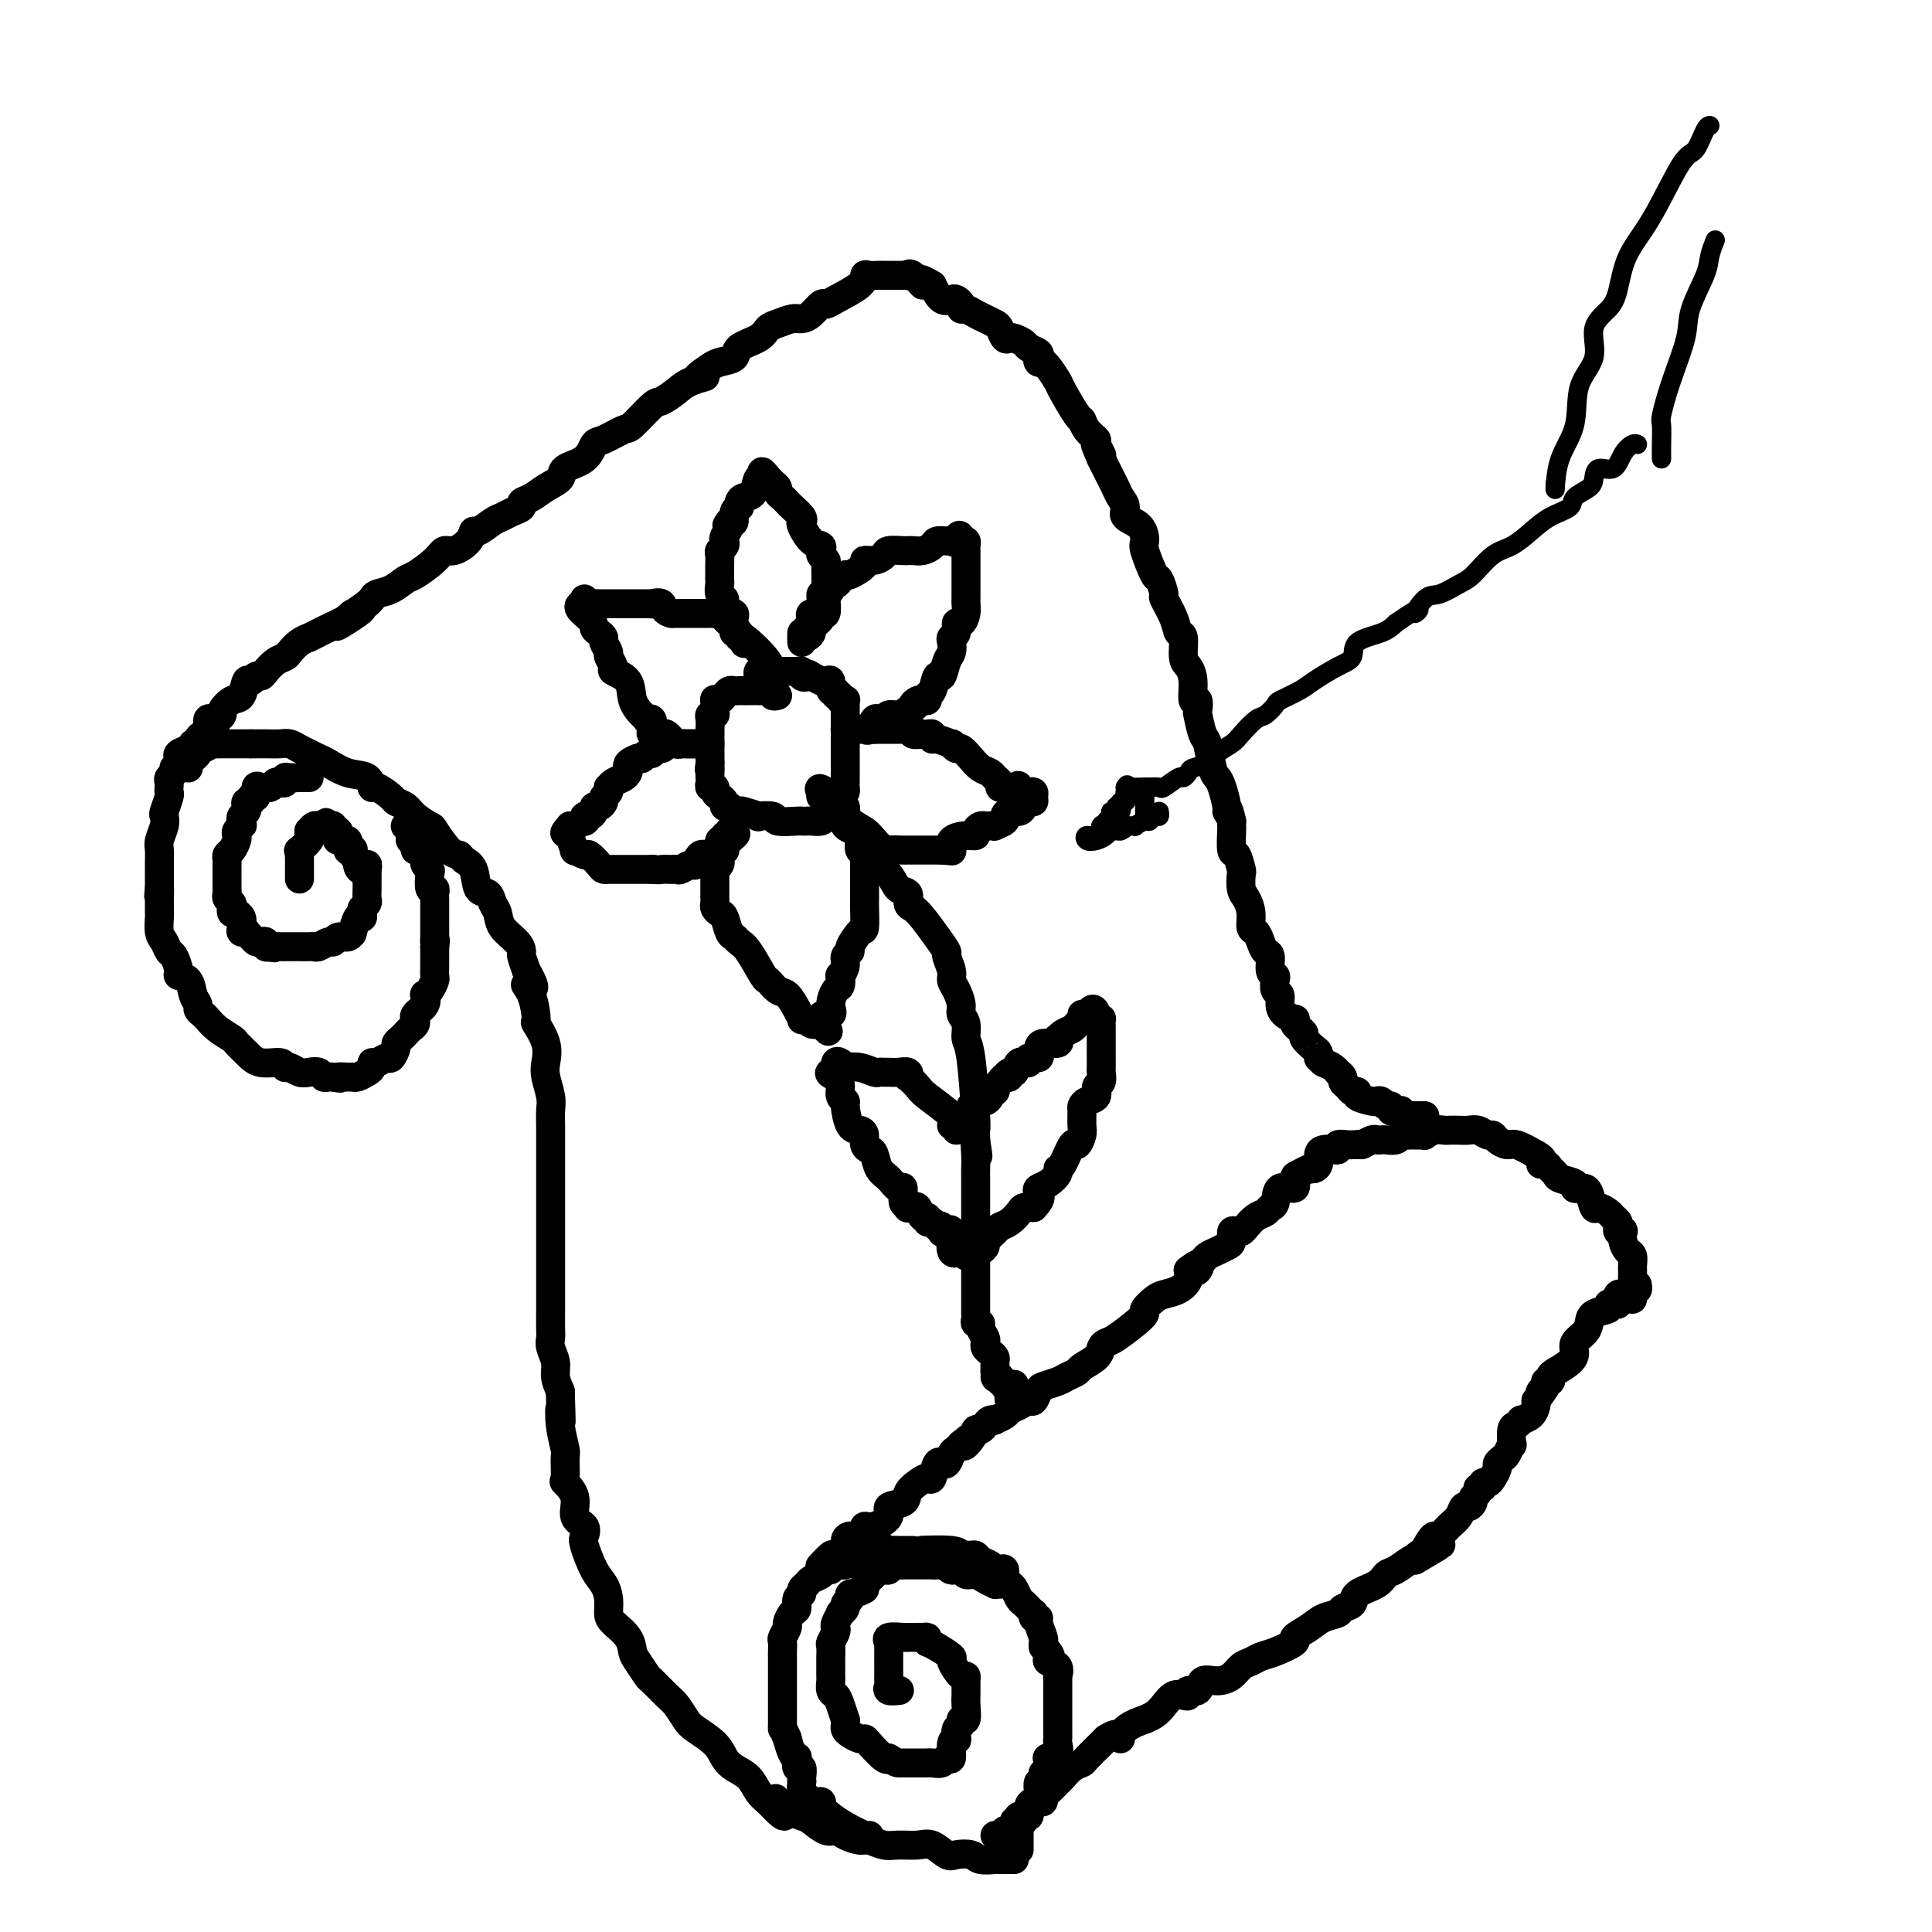 <svg viewBox='0 0 400 400' version='1.1' xmlns='http://www.w3.org/2000/svg' xmlns:xlink='http://www.w3.org/1999/xlink'><g fill='none' stroke='rgb(0,0,0)' stroke-width='6' stroke-linecap='round' stroke-linejoin='round'><path d='M39,159c-0.231,-0.229 -0.462,-0.457 0,-1c0.462,-0.543 1.616,-1.399 2,-2c0.384,-0.601 -0.003,-0.946 0,-1c0.003,-0.054 0.396,0.182 1,0c0.604,-0.182 1.419,-0.781 2,-1c0.581,-0.219 0.928,-0.059 1,0c0.072,0.059 -0.131,0.016 0,0c0.131,-0.016 0.594,-0.004 1,0c0.406,0.004 0.753,0.001 1,0c0.247,-0.001 0.395,-0.000 1,0c0.605,0.000 1.667,0.000 2,0c0.333,-0.000 -0.064,-0.000 0,0c0.064,0.000 0.590,0.000 1,0c0.410,-0.000 0.705,-0.000 1,0'/><path d='M52,154c1.385,0.001 0.846,0.003 1,0c0.154,-0.003 1.000,-0.012 2,0c1.000,0.012 2.155,0.045 3,0c0.845,-0.045 1.380,-0.168 2,0c0.620,0.168 1.326,0.626 2,1c0.674,0.374 1.315,0.662 2,1c0.685,0.338 1.413,0.726 2,1c0.587,0.274 1.034,0.436 2,1c0.966,0.564 2.452,1.531 4,2c1.548,0.469 3.159,0.440 4,1c0.841,0.560 0.911,1.707 1,2c0.089,0.293 0.196,-0.270 1,0c0.804,0.270 2.303,1.372 3,2c0.697,0.628 0.591,0.781 1,1c0.409,0.219 1.335,0.504 2,1c0.665,0.496 1.071,1.204 2,2c0.929,0.796 2.380,1.680 3,2c0.620,0.320 0.408,0.075 1,1c0.592,0.925 1.989,3.019 3,4c1.011,0.981 1.637,0.850 2,1c0.363,0.150 0.464,0.582 1,1c0.536,0.418 1.506,0.821 2,2c0.494,1.179 0.512,3.134 1,4c0.488,0.866 1.448,0.644 2,1c0.552,0.356 0.698,1.290 1,2c0.302,0.710 0.760,1.197 1,2c0.240,0.803 0.263,1.922 1,3c0.737,1.078 2.187,2.114 3,3c0.813,0.886 0.988,1.623 1,2c0.012,0.377 -0.139,0.393 0,1c0.139,0.607 0.570,1.803 1,3'/><path d='M109,201c3.052,5.280 0.682,3.479 0,3c-0.682,-0.479 0.325,0.364 1,2c0.675,1.636 1.017,4.064 1,5c-0.017,0.936 -0.393,0.379 0,1c0.393,0.621 1.555,2.420 2,4c0.445,1.580 0.172,2.941 0,4c-0.172,1.059 -0.242,1.815 0,3c0.242,1.185 0.797,2.799 1,4c0.203,1.201 0.054,1.990 0,3c-0.054,1.010 -0.015,2.240 0,3c0.015,0.760 0.004,1.051 0,2c-0.004,0.949 -0.001,2.555 0,4c0.001,1.445 0.000,2.730 0,4c-0.000,1.270 -0.000,2.526 0,3c0.000,0.474 0.000,0.167 0,1c-0.000,0.833 -0.000,2.805 0,4c0.000,1.195 0.000,1.611 0,2c-0.000,0.389 -0.000,0.751 0,2c0.000,1.249 0.000,3.385 0,4c-0.000,0.615 -0.000,-0.293 0,0c0.000,0.293 0.000,1.785 0,3c-0.000,1.215 -0.000,2.153 0,3c0.000,0.847 0.000,1.602 0,2c-0.000,0.398 -0.001,0.437 0,1c0.001,0.563 0.004,1.648 0,3c-0.004,1.352 -0.016,2.970 0,4c0.016,1.030 0.060,1.472 0,2c-0.060,0.528 -0.222,1.141 0,2c0.222,0.859 0.829,1.962 1,3c0.171,1.038 -0.094,2.011 0,3c0.094,0.989 0.547,1.995 1,3'/><path d='M116,288c0.326,10.238 0.140,5.332 0,4c-0.140,-1.332 -0.236,0.909 0,3c0.236,2.091 0.803,4.032 1,5c0.197,0.968 0.023,0.963 0,2c-0.023,1.037 0.107,3.117 0,4c-0.107,0.883 -0.449,0.569 0,1c0.449,0.431 1.688,1.607 2,3c0.312,1.393 -0.303,3.003 0,4c0.303,0.997 1.524,1.383 2,2c0.476,0.617 0.208,1.466 0,2c-0.208,0.534 -0.357,0.752 0,2c0.357,1.248 1.221,3.527 2,5c0.779,1.473 1.473,2.141 2,3c0.527,0.859 0.887,1.911 1,3c0.113,1.089 -0.020,2.216 0,3c0.020,0.784 0.195,1.226 1,2c0.805,0.774 2.241,1.879 3,3c0.759,1.121 0.840,2.258 1,3c0.160,0.742 0.399,1.090 1,2c0.601,0.910 1.565,2.383 2,3c0.435,0.617 0.341,0.377 1,1c0.659,0.623 2.071,2.109 3,3c0.929,0.891 1.376,1.187 2,2c0.624,0.813 1.426,2.143 2,3c0.574,0.857 0.920,1.240 2,2c1.080,0.760 2.894,1.898 4,3c1.106,1.102 1.504,2.168 2,3c0.496,0.832 1.092,1.429 2,2c0.908,0.571 2.129,1.115 3,2c0.871,0.885 1.392,2.110 2,3c0.608,0.890 1.304,1.445 2,2'/><path d='M159,373c5.557,6.003 2.949,1.511 2,0c-0.949,-1.511 -0.238,-0.041 1,1c1.238,1.041 3.002,1.655 4,2c0.998,0.345 1.230,0.422 2,1c0.770,0.578 2.078,1.656 3,2c0.922,0.344 1.458,-0.048 2,0c0.542,0.048 1.092,0.534 2,1c0.908,0.466 2.175,0.910 3,1c0.825,0.090 1.207,-0.174 2,0c0.793,0.174 1.998,0.786 3,1c1.002,0.214 1.800,0.029 3,0c1.200,-0.029 2.801,0.096 4,0c1.199,-0.096 1.997,-0.414 3,0c1.003,0.414 2.213,1.561 3,2c0.787,0.439 1.152,0.170 2,0c0.848,-0.170 2.178,-0.242 3,0c0.822,0.242 1.137,0.797 2,1c0.863,0.203 2.273,0.054 3,0c0.727,-0.054 0.769,-0.015 1,0c0.231,0.015 0.649,0.004 1,0c0.351,-0.004 0.633,-0.001 1,0c0.367,0.001 0.819,0.000 1,0c0.181,-0.000 0.090,-0.000 0,0'/><path d='M44,149c-0.444,-0.202 -0.889,-0.404 -1,0c-0.111,0.404 0.110,1.415 0,2c-0.110,0.585 -0.551,0.744 -1,1c-0.449,0.256 -0.907,0.607 -1,1c-0.093,0.393 0.178,0.826 0,1c-0.178,0.174 -0.804,0.088 -1,0c-0.196,-0.088 0.040,-0.178 0,0c-0.040,0.178 -0.354,0.625 -1,1c-0.646,0.375 -1.622,0.678 -2,1c-0.378,0.322 -0.158,0.664 0,1c0.158,0.336 0.252,0.668 0,1c-0.252,0.332 -0.852,0.666 -1,1c-0.148,0.334 0.156,0.667 0,1c-0.156,0.333 -0.773,0.664 -1,1c-0.227,0.336 -0.065,0.675 0,1c0.065,0.325 0.031,0.636 0,1c-0.031,0.364 -0.060,0.782 0,1c0.060,0.218 0.208,0.236 0,1c-0.208,0.764 -0.774,2.274 -1,3c-0.226,0.726 -0.113,0.669 0,1c0.113,0.331 0.226,1.049 0,2c-0.226,0.951 -0.793,2.134 -1,3c-0.207,0.866 -0.056,1.415 0,2c0.056,0.585 0.015,1.207 0,2c-0.015,0.793 -0.004,1.759 0,2c0.004,0.241 0.001,-0.243 0,0c-0.001,0.243 -0.000,1.212 0,2c0.000,0.788 0.000,1.394 0,2'/><path d='M33,184c-0.309,3.290 -0.083,0.515 0,0c0.083,-0.515 0.021,1.231 0,2c-0.021,0.769 -0.003,0.562 0,1c0.003,0.438 -0.010,1.522 0,2c0.010,0.478 0.044,0.350 0,1c-0.044,0.650 -0.165,2.080 0,3c0.165,0.920 0.617,1.332 1,2c0.383,0.668 0.698,1.592 1,2c0.302,0.408 0.591,0.301 1,1c0.409,0.699 0.937,2.204 1,3c0.063,0.796 -0.338,0.882 0,1c0.338,0.118 1.414,0.270 2,1c0.586,0.730 0.681,2.040 1,3c0.319,0.960 0.861,1.569 1,2c0.139,0.431 -0.124,0.683 0,1c0.124,0.317 0.634,0.700 1,1c0.366,0.300 0.587,0.517 1,1c0.413,0.483 1.018,1.234 2,2c0.982,0.766 2.340,1.549 3,2c0.660,0.451 0.621,0.570 1,1c0.379,0.430 1.175,1.172 2,2c0.825,0.828 1.677,1.742 3,2c1.323,0.258 3.117,-0.141 4,0c0.883,0.141 0.856,0.821 1,1c0.144,0.179 0.458,-0.145 1,0c0.542,0.145 1.311,0.757 2,1c0.689,0.243 1.298,0.118 2,0c0.702,-0.118 1.497,-0.227 2,0c0.503,0.227 0.712,0.792 1,1c0.288,0.208 0.654,0.059 1,0c0.346,-0.059 0.673,-0.030 1,0'/><path d='M69,223c2.440,0.463 1.038,0.121 1,0c-0.038,-0.121 1.286,-0.021 2,0c0.714,0.021 0.818,-0.037 1,0c0.182,0.037 0.443,0.169 1,0c0.557,-0.169 1.410,-0.638 2,-1c0.590,-0.362 0.917,-0.617 1,-1c0.083,-0.383 -0.079,-0.894 0,-1c0.079,-0.106 0.399,0.193 1,0c0.601,-0.193 1.485,-0.878 2,-1c0.515,-0.122 0.663,0.318 1,0c0.337,-0.318 0.864,-1.395 1,-2c0.136,-0.605 -0.117,-0.739 0,-1c0.117,-0.261 0.606,-0.648 1,-1c0.394,-0.352 0.695,-0.668 1,-1c0.305,-0.332 0.616,-0.680 1,-1c0.384,-0.320 0.843,-0.613 1,-1c0.157,-0.387 0.014,-0.868 0,-1c-0.014,-0.132 0.101,0.084 0,0c-0.101,-0.084 -0.416,-0.469 0,-1c0.416,-0.531 1.565,-1.207 2,-2c0.435,-0.793 0.155,-1.703 0,-2c-0.155,-0.297 -0.185,0.020 0,0c0.185,-0.020 0.585,-0.377 1,-1c0.415,-0.623 0.843,-1.511 1,-2c0.157,-0.489 0.042,-0.579 0,-1c-0.042,-0.421 -0.011,-1.174 0,-2c0.011,-0.826 0.003,-1.727 0,-2c-0.003,-0.273 -0.001,0.080 0,0c0.001,-0.080 0.000,-0.594 0,-1c-0.000,-0.406 -0.000,-0.703 0,-1'/><path d='M90,196c0.309,-2.039 0.083,-1.137 0,-1c-0.083,0.137 -0.022,-0.492 0,-1c0.022,-0.508 0.006,-0.897 0,-1c-0.006,-0.103 -0.002,0.078 0,0c0.002,-0.078 0.000,-0.416 0,-1c-0.000,-0.584 -0.000,-1.413 0,-2c0.000,-0.587 0.000,-0.931 0,-1c-0.000,-0.069 -0.000,0.137 0,0c0.000,-0.137 0.001,-0.616 0,-1c-0.001,-0.384 -0.004,-0.675 0,-1c0.004,-0.325 0.015,-0.686 0,-1c-0.015,-0.314 -0.056,-0.581 0,-1c0.056,-0.419 0.207,-0.991 0,-1c-0.207,-0.009 -0.773,0.545 -1,0c-0.227,-0.545 -0.114,-2.187 0,-3c0.114,-0.813 0.228,-0.796 0,-1c-0.228,-0.204 -0.799,-0.629 -1,-1c-0.201,-0.371 -0.033,-0.687 0,-1c0.033,-0.313 -0.068,-0.623 0,-1c0.068,-0.377 0.305,-0.822 0,-1c-0.305,-0.178 -1.153,-0.089 -2,0'/><path d='M86,176c-0.635,-2.969 -0.223,-0.392 0,0c0.223,0.392 0.257,-1.401 0,-2c-0.257,-0.599 -0.805,-0.003 -1,0c-0.195,0.003 -0.038,-0.588 0,-1c0.038,-0.412 -0.042,-0.646 0,-1c0.042,-0.354 0.207,-0.827 0,-1c-0.207,-0.173 -0.787,-0.047 -1,0c-0.213,0.047 -0.061,0.013 0,0c0.061,-0.013 0.030,-0.007 0,0'/><path d='M64,161c-0.651,-0.008 -1.302,-0.016 -2,0c-0.698,0.016 -1.444,0.056 -2,0c-0.556,-0.056 -0.921,-0.207 -1,0c-0.079,0.207 0.130,0.774 0,1c-0.130,0.226 -0.599,0.111 -1,0c-0.401,-0.111 -0.733,-0.218 -1,0c-0.267,0.218 -0.468,0.761 -1,1c-0.532,0.239 -1.395,0.173 -2,0c-0.605,-0.173 -0.950,-0.454 -1,0c-0.050,0.454 0.197,1.641 0,2c-0.197,0.359 -0.836,-0.111 -1,0c-0.164,0.111 0.149,0.803 0,1c-0.149,0.197 -0.758,-0.102 -1,0c-0.242,0.102 -0.116,0.605 0,1c0.116,0.395 0.224,0.683 0,1c-0.224,0.317 -0.778,0.662 -1,1c-0.222,0.338 -0.111,0.669 0,1'/><path d='M50,170c-0.635,1.322 -0.222,1.127 0,1c0.222,-0.127 0.253,-0.185 0,0c-0.253,0.185 -0.789,0.613 -1,1c-0.211,0.387 -0.095,0.734 0,1c0.095,0.266 0.169,0.452 0,1c-0.169,0.548 -0.581,1.457 -1,2c-0.419,0.543 -0.844,0.721 -1,1c-0.156,0.279 -0.042,0.661 0,1c0.042,0.339 0.011,0.636 0,1c-0.011,0.364 -0.003,0.794 0,1c0.003,0.206 -0.000,0.188 0,1c0.000,0.812 0.004,2.455 0,3c-0.004,0.545 -0.015,-0.009 0,0c0.015,0.009 0.055,0.581 0,1c-0.055,0.419 -0.207,0.687 0,1c0.207,0.313 0.772,0.672 1,1c0.228,0.328 0.117,0.626 0,1c-0.117,0.374 -0.241,0.825 0,1c0.241,0.175 0.848,0.075 1,0c0.152,-0.075 -0.151,-0.125 0,0c0.151,0.125 0.758,0.425 1,1c0.242,0.575 0.120,1.425 0,2c-0.120,0.575 -0.239,0.876 0,1c0.239,0.124 0.837,0.072 1,0c0.163,-0.072 -0.110,-0.164 0,0c0.110,0.164 0.603,0.584 1,1c0.397,0.416 0.697,0.830 1,1c0.303,0.170 0.607,0.097 1,0c0.393,-0.097 0.875,-0.218 1,0c0.125,0.218 -0.107,0.777 0,1c0.107,0.223 0.554,0.112 1,0'/><path d='M56,196c1.111,0.464 0.888,0.124 1,0c0.112,-0.124 0.557,-0.033 1,0c0.443,0.033 0.882,0.009 1,0c0.118,-0.009 -0.084,-0.003 0,0c0.084,0.003 0.455,0.002 1,0c0.545,-0.002 1.263,-0.005 2,0c0.737,0.005 1.493,0.016 2,0c0.507,-0.016 0.765,-0.061 1,0c0.235,0.061 0.448,0.228 1,0c0.552,-0.228 1.444,-0.849 2,-1c0.556,-0.151 0.776,0.169 1,0c0.224,-0.169 0.452,-0.827 1,-1c0.548,-0.173 1.418,0.138 2,0c0.582,-0.138 0.878,-0.726 1,-1c0.122,-0.274 0.072,-0.234 0,0c-0.072,0.234 -0.164,0.662 0,0c0.164,-0.662 0.584,-2.415 1,-3c0.416,-0.585 0.830,-0.001 1,0c0.170,0.001 0.098,-0.582 0,-1c-0.098,-0.418 -0.222,-0.671 0,-1c0.222,-0.329 0.792,-0.735 1,-1c0.208,-0.265 0.056,-0.390 0,-1c-0.056,-0.610 -0.015,-1.705 0,-2c0.015,-0.295 0.004,0.210 0,0c-0.004,-0.210 -0.001,-1.133 0,-2c0.001,-0.867 0.000,-1.676 0,-2c-0.000,-0.324 -0.000,-0.162 0,0'/><path d='M76,180c0.457,-2.118 -0.400,-0.414 -1,0c-0.600,0.414 -0.944,-0.464 -1,-1c-0.056,-0.536 0.177,-0.730 0,-1c-0.177,-0.270 -0.763,-0.616 -1,-1c-0.237,-0.384 -0.123,-0.806 0,-1c0.123,-0.194 0.257,-0.160 0,0c-0.257,0.160 -0.905,0.445 -1,0c-0.095,-0.445 0.363,-1.621 0,-2c-0.363,-0.379 -1.547,0.038 -2,0c-0.453,-0.038 -0.177,-0.532 0,-1c0.177,-0.468 0.254,-0.909 0,-1c-0.254,-0.091 -0.837,0.168 -1,0c-0.163,-0.168 0.096,-0.762 0,-1c-0.096,-0.238 -0.548,-0.119 -1,0'/><path d='M68,171c-1.190,-1.391 -0.165,-0.369 0,0c0.165,0.369 -0.530,0.084 -1,0c-0.470,-0.084 -0.715,0.033 -1,0c-0.285,-0.033 -0.610,-0.217 -1,0c-0.390,0.217 -0.844,0.837 -1,1c-0.156,0.163 -0.014,-0.129 0,0c0.014,0.129 -0.101,0.678 0,1c0.101,0.322 0.419,0.415 0,1c-0.419,0.585 -1.577,1.662 -2,2c-0.423,0.338 -0.113,-0.063 0,0c0.113,0.063 0.030,0.591 0,1c-0.030,0.409 -0.008,0.701 0,1c0.008,0.299 0.002,0.606 0,1c-0.002,0.394 -0.001,0.876 0,1c0.001,0.124 0.000,-0.111 0,0c-0.000,0.111 -0.000,0.568 0,1c0.000,0.432 0.000,0.838 0,1c-0.000,0.162 -0.000,0.081 0,0'/><path d='M180,380c-0.043,0.180 -0.087,0.360 -1,0c-0.913,-0.360 -2.696,-1.258 -4,-2c-1.304,-0.742 -2.128,-1.326 -3,-2c-0.872,-0.674 -1.793,-1.436 -2,-2c-0.207,-0.564 0.298,-0.929 0,-1c-0.298,-0.071 -1.400,0.153 -2,0c-0.600,-0.153 -0.697,-0.684 -1,-1c-0.303,-0.316 -0.812,-0.419 -1,-1c-0.188,-0.581 -0.054,-1.642 0,-2c0.054,-0.358 0.028,-0.012 0,0c-0.028,0.012 -0.059,-0.308 0,-1c0.059,-0.692 0.209,-1.755 0,-2c-0.209,-0.245 -0.778,0.330 -1,0c-0.222,-0.330 -0.098,-1.563 0,-2c0.098,-0.437 0.171,-0.076 0,0c-0.171,0.076 -0.584,-0.133 -1,-1c-0.416,-0.867 -0.833,-2.390 -1,-3c-0.167,-0.610 -0.083,-0.305 0,0'/><path d='M163,360c-0.845,-2.265 -0.959,-1.927 -1,-2c-0.041,-0.073 -0.011,-0.558 0,-1c0.011,-0.442 0.003,-0.843 0,-1c-0.003,-0.157 -0.001,-0.072 0,-1c0.001,-0.928 0.000,-2.868 0,-4c-0.000,-1.132 -0.000,-1.454 0,-2c0.000,-0.546 0.000,-1.316 0,-2c-0.000,-0.684 -0.001,-1.281 0,-2c0.001,-0.719 0.004,-1.559 0,-2c-0.004,-0.441 -0.016,-0.484 0,-1c0.016,-0.516 0.060,-1.504 0,-2c-0.060,-0.496 -0.222,-0.499 0,-1c0.222,-0.501 0.829,-1.500 1,-2c0.171,-0.500 -0.094,-0.501 0,-1c0.094,-0.499 0.546,-1.496 1,-2c0.454,-0.504 0.909,-0.516 1,-1c0.091,-0.484 -0.184,-1.439 0,-2c0.184,-0.561 0.827,-0.727 1,-1c0.173,-0.273 -0.122,-0.651 0,-1c0.122,-0.349 0.663,-0.667 1,-1c0.337,-0.333 0.470,-0.682 1,-1c0.530,-0.318 1.456,-0.606 2,-1c0.544,-0.394 0.706,-0.894 1,-1c0.294,-0.106 0.721,0.183 1,0c0.279,-0.183 0.411,-0.836 1,-1c0.589,-0.164 1.635,0.163 2,0c0.365,-0.163 0.048,-0.814 0,-1c-0.048,-0.186 0.173,0.095 1,0c0.827,-0.095 2.261,-0.564 3,-1c0.739,-0.436 0.783,-0.839 1,-1c0.217,-0.161 0.609,-0.081 1,0'/><path d='M181,321c2.676,-1.547 1.365,-0.414 1,0c-0.365,0.414 0.214,0.110 1,0c0.786,-0.110 1.779,-0.026 3,0c1.221,0.026 2.670,-0.007 3,0c0.330,0.007 -0.459,0.055 1,0c1.459,-0.055 5.165,-0.212 7,0c1.835,0.212 1.800,0.792 2,1c0.200,0.208 0.635,0.045 1,0c0.365,-0.045 0.661,0.030 1,0c0.339,-0.030 0.720,-0.165 1,0c0.280,0.165 0.457,0.631 1,1c0.543,0.369 1.451,0.641 2,1c0.549,0.359 0.739,0.803 1,1c0.261,0.197 0.595,0.146 1,0c0.405,-0.146 0.882,-0.386 1,0c0.118,0.386 -0.123,1.399 0,2c0.123,0.601 0.610,0.791 1,1c0.390,0.209 0.683,0.438 1,1c0.317,0.562 0.660,1.456 1,2c0.340,0.544 0.679,0.738 1,1c0.321,0.262 0.626,0.592 1,1c0.374,0.408 0.817,0.895 1,1c0.183,0.105 0.105,-0.172 0,0c-0.105,0.172 -0.238,0.791 0,1c0.238,0.209 0.848,0.006 1,0c0.152,-0.006 -0.155,0.184 0,1c0.155,0.816 0.773,2.258 1,3c0.227,0.742 0.065,0.783 0,1c-0.065,0.217 -0.032,0.608 0,1'/><path d='M216,341c2.229,2.965 1.301,1.377 1,1c-0.301,-0.377 0.024,0.459 0,1c-0.024,0.541 -0.399,0.789 0,1c0.399,0.211 1.571,0.385 2,1c0.429,0.615 0.115,1.670 0,2c-0.115,0.330 -0.031,-0.066 0,0c0.031,0.066 0.008,0.593 0,1c-0.008,0.407 -0.002,0.694 0,1c0.002,0.306 0.001,0.631 0,1c-0.001,0.369 -0.000,0.781 0,1c0.000,0.219 0.000,0.244 0,1c-0.000,0.756 -0.000,2.244 0,3c0.000,0.756 0.000,0.780 0,1c-0.000,0.220 -0.001,0.635 0,1c0.001,0.365 0.002,0.679 0,1c-0.002,0.321 -0.008,0.650 0,1c0.008,0.350 0.030,0.720 0,1c-0.030,0.280 -0.114,0.470 0,1c0.114,0.530 0.424,1.399 0,2c-0.424,0.601 -1.581,0.935 -2,1c-0.419,0.065 -0.098,-0.138 0,0c0.098,0.138 -0.025,0.615 0,1c0.025,0.385 0.199,0.676 0,1c-0.199,0.324 -0.771,0.682 -1,1c-0.229,0.318 -0.114,0.596 0,1c0.114,0.404 0.226,0.933 0,1c-0.226,0.067 -0.792,-0.328 -1,0c-0.208,0.328 -0.060,1.379 0,2c0.060,0.621 0.030,0.810 0,1'/><path d='M215,372c-0.576,1.956 -0.015,1.346 0,1c0.015,-0.346 -0.517,-0.429 -1,0c-0.483,0.429 -0.917,1.369 -1,2c-0.083,0.631 0.184,0.953 0,1c-0.184,0.047 -0.819,-0.181 -1,0c-0.181,0.181 0.092,0.770 0,1c-0.092,0.230 -0.551,0.099 -1,0c-0.449,-0.099 -0.890,-0.166 -1,0c-0.110,0.166 0.111,0.566 0,1c-0.111,0.434 -0.555,0.901 -1,1c-0.445,0.099 -0.890,-0.170 -1,0c-0.110,0.170 0.114,0.777 0,1c-0.114,0.223 -0.567,0.060 -1,0c-0.433,-0.060 -0.847,-0.016 -1,0c-0.153,0.016 -0.044,0.005 0,0c0.044,-0.005 0.022,-0.002 0,0'/><path d='M207,328c-0.471,-0.022 -0.942,-0.043 -1,0c-0.058,0.043 0.298,0.151 0,0c-0.298,-0.151 -1.250,-0.562 -2,-1c-0.750,-0.438 -1.298,-0.902 -2,-1c-0.702,-0.098 -1.559,0.171 -2,0c-0.441,-0.171 -0.465,-0.782 -1,-1c-0.535,-0.218 -1.582,-0.044 -2,0c-0.418,0.044 -0.206,-0.041 0,0c0.206,0.041 0.406,0.207 0,0c-0.406,-0.207 -1.418,-0.788 -2,-1c-0.582,-0.212 -0.733,-0.057 -1,0c-0.267,0.057 -0.649,0.015 -1,0c-0.351,-0.015 -0.673,-0.004 -1,0c-0.327,0.004 -0.661,0.001 -1,0c-0.339,-0.001 -0.683,-0.000 -1,0c-0.317,0.000 -0.609,0.000 -1,0c-0.391,-0.000 -0.883,-0.001 -1,0c-0.117,0.001 0.141,0.004 0,0c-0.141,-0.004 -0.682,-0.015 -1,0c-0.318,0.015 -0.414,0.056 -1,0c-0.586,-0.056 -1.663,-0.208 -2,0c-0.337,0.208 0.065,0.777 0,1c-0.065,0.223 -0.595,0.101 -1,0c-0.405,-0.101 -0.683,-0.182 -1,0c-0.317,0.182 -0.673,0.626 -1,1c-0.327,0.374 -0.627,0.678 -1,1c-0.373,0.322 -0.821,0.664 -1,1c-0.179,0.336 -0.090,0.668 0,1'/><path d='M179,329c-1.471,0.953 -2.647,0.834 -3,1c-0.353,0.166 0.117,0.617 0,1c-0.117,0.383 -0.820,0.698 -1,1c-0.180,0.302 0.162,0.592 0,1c-0.162,0.408 -0.827,0.934 -1,1c-0.173,0.066 0.146,-0.329 0,0c-0.146,0.329 -0.757,1.382 -1,2c-0.243,0.618 -0.118,0.800 0,1c0.118,0.200 0.228,0.417 0,1c-0.228,0.583 -0.793,1.533 -1,2c-0.207,0.467 -0.055,0.453 0,1c0.055,0.547 0.015,1.656 0,2c-0.015,0.344 -0.004,-0.078 0,0c0.004,0.078 0.000,0.655 0,1c-0.000,0.345 0.003,0.459 0,1c-0.003,0.541 -0.012,1.508 0,2c0.012,0.492 0.046,0.507 0,1c-0.046,0.493 -0.170,1.462 0,2c0.170,0.538 0.634,0.645 1,1c0.366,0.355 0.633,0.960 1,2c0.367,1.040 0.832,2.516 1,3c0.168,0.484 0.037,-0.024 0,0c-0.037,0.024 0.018,0.581 0,1c-0.018,0.419 -0.109,0.702 0,1c0.109,0.298 0.418,0.613 1,1c0.582,0.387 1.438,0.846 2,1c0.562,0.154 0.830,0.003 1,0c0.170,-0.003 0.241,0.144 1,1c0.759,0.856 2.204,2.423 3,3c0.796,0.577 0.942,0.165 1,0c0.058,-0.165 0.029,-0.082 0,0'/><path d='M184,364c1.647,1.000 1.765,1.000 2,1c0.235,0.000 0.588,0.000 1,0c0.412,-0.000 0.884,-0.000 1,0c0.116,0.000 -0.123,0.000 0,0c0.123,-0.000 0.609,-0.000 1,0c0.391,0.000 0.686,0.001 1,0c0.314,-0.001 0.647,-0.005 1,0c0.353,0.005 0.726,0.018 1,0c0.274,-0.018 0.451,-0.068 1,0c0.549,0.068 1.471,0.252 2,0c0.529,-0.252 0.664,-0.941 1,-1c0.336,-0.059 0.874,0.513 1,0c0.126,-0.513 -0.158,-2.112 0,-3c0.158,-0.888 0.759,-1.065 1,-1c0.241,0.065 0.121,0.374 0,0c-0.121,-0.374 -0.243,-1.430 0,-2c0.243,-0.570 0.850,-0.654 1,-1c0.150,-0.346 -0.156,-0.953 0,-1c0.156,-0.047 0.774,0.468 1,0c0.226,-0.468 0.061,-1.918 0,-3c-0.061,-1.082 -0.016,-1.795 0,-2c0.016,-0.205 0.005,0.098 0,0c-0.005,-0.098 -0.003,-0.598 0,-1c0.003,-0.402 0.007,-0.707 0,-1c-0.007,-0.293 -0.024,-0.574 0,-1c0.024,-0.426 0.088,-0.996 0,-1c-0.088,-0.004 -0.327,0.560 -1,0c-0.673,-0.560 -1.778,-2.243 -2,-3c-0.222,-0.757 0.440,-0.588 0,-1c-0.440,-0.412 -1.983,-1.403 -3,-2c-1.017,-0.597 -1.509,-0.798 -2,-1'/><path d='M192,340c-1.190,-1.309 -0.165,-1.083 0,-1c0.165,0.083 -0.530,0.022 -1,0c-0.470,-0.022 -0.715,-0.006 -1,0c-0.285,0.006 -0.609,0.000 -1,0c-0.391,-0.000 -0.847,0.004 -1,0c-0.153,-0.004 -0.003,-0.016 0,0c0.003,0.016 -0.143,0.058 -1,0c-0.857,-0.058 -2.426,-0.218 -3,0c-0.574,0.218 -0.154,0.814 0,1c0.154,0.186 0.041,-0.038 0,0c-0.041,0.038 -0.011,0.338 0,1c0.011,0.662 0.003,1.688 0,2c-0.003,0.312 -0.001,-0.089 0,0c0.001,0.089 0.000,0.668 0,1c-0.000,0.332 0.001,0.417 0,1c-0.001,0.583 -0.002,1.662 0,2c0.002,0.338 0.008,-0.067 0,0c-0.008,0.067 -0.030,0.606 0,1c0.030,0.394 0.111,0.642 0,1c-0.111,0.358 -0.415,0.827 0,1c0.415,0.173 1.547,0.049 2,0c0.453,-0.049 0.226,-0.025 0,0'/><path d='M211,383c-0.000,-0.333 -0.000,-0.667 0,-1c0.000,-0.333 0.001,-0.666 0,-1c-0.001,-0.334 -0.002,-0.668 0,-1c0.002,-0.332 0.008,-0.662 0,-1c-0.008,-0.338 -0.031,-0.686 0,-1c0.031,-0.314 0.117,-0.596 0,-1c-0.117,-0.404 -0.435,-0.932 0,-1c0.435,-0.068 1.623,0.322 2,0c0.377,-0.322 -0.057,-1.358 0,-2c0.057,-0.642 0.606,-0.892 1,-1c0.394,-0.108 0.634,-0.074 1,0c0.366,0.074 0.857,0.190 1,0c0.143,-0.190 -0.061,-0.684 0,-1c0.061,-0.316 0.388,-0.452 1,-1c0.612,-0.548 1.510,-1.507 2,-2c0.490,-0.493 0.572,-0.521 1,-1c0.428,-0.479 1.200,-1.410 2,-2c0.800,-0.590 1.627,-0.839 2,-1c0.373,-0.161 0.293,-0.236 1,-1c0.707,-0.764 2.202,-2.218 3,-3c0.798,-0.782 0.899,-0.891 1,-1'/><path d='M229,360c3.161,-2.078 3.063,-0.272 3,0c-0.063,0.272 -0.092,-0.990 1,-2c1.092,-1.010 3.303,-1.766 4,-2c0.697,-0.234 -0.122,0.056 0,0c0.122,-0.056 1.186,-0.459 2,-1c0.814,-0.541 1.379,-1.221 2,-2c0.621,-0.779 1.298,-1.657 2,-2c0.702,-0.343 1.429,-0.152 2,0c0.571,0.152 0.985,0.266 1,0c0.015,-0.266 -0.368,-0.910 0,-1c0.368,-0.090 1.488,0.376 2,0c0.512,-0.376 0.416,-1.592 1,-2c0.584,-0.408 1.847,-0.007 3,0c1.153,0.007 2.197,-0.378 3,-1c0.803,-0.622 1.366,-1.480 2,-2c0.634,-0.520 1.341,-0.702 2,-1c0.659,-0.298 1.272,-0.713 2,-1c0.728,-0.287 1.573,-0.448 3,-1c1.427,-0.552 3.437,-1.496 4,-2c0.563,-0.504 -0.320,-0.569 0,-1c0.320,-0.431 1.845,-1.228 3,-2c1.155,-0.772 1.942,-1.519 3,-2c1.058,-0.481 2.388,-0.695 3,-1c0.612,-0.305 0.506,-0.702 1,-1c0.494,-0.298 1.587,-0.498 2,-1c0.413,-0.502 0.145,-1.305 1,-2c0.855,-0.695 2.831,-1.283 4,-2c1.169,-0.717 1.530,-1.563 2,-2c0.470,-0.437 1.050,-0.464 2,-1c0.950,-0.536 2.272,-1.582 3,-2c0.728,-0.418 0.864,-0.209 1,0'/><path d='M293,323c10.063,-5.882 3.221,-2.088 1,-1c-2.221,1.088 0.178,-0.530 1,-1c0.822,-0.470 0.068,0.208 0,0c-0.068,-0.208 0.549,-1.301 1,-2c0.451,-0.699 0.737,-1.004 1,-1c0.263,0.004 0.504,0.317 1,0c0.496,-0.317 1.247,-1.265 2,-2c0.753,-0.735 1.507,-1.258 2,-2c0.493,-0.742 0.725,-1.704 1,-2c0.275,-0.296 0.595,0.074 1,0c0.405,-0.074 0.897,-0.593 1,-1c0.103,-0.407 -0.184,-0.701 0,-1c0.184,-0.299 0.837,-0.601 1,-1c0.163,-0.399 -0.164,-0.893 0,-1c0.164,-0.107 0.818,0.175 1,0c0.182,-0.175 -0.110,-0.806 0,-1c0.110,-0.194 0.621,0.050 1,0c0.379,-0.050 0.626,-0.393 1,-1c0.374,-0.607 0.874,-1.477 1,-2c0.126,-0.523 -0.124,-0.697 0,-1c0.124,-0.303 0.621,-0.733 1,-1c0.379,-0.267 0.640,-0.372 1,-1c0.360,-0.628 0.819,-1.780 1,-2c0.181,-0.220 0.085,0.492 0,0c-0.085,-0.492 -0.160,-2.186 0,-3c0.160,-0.814 0.554,-0.747 1,-1c0.446,-0.253 0.943,-0.828 1,-1c0.057,-0.172 -0.325,0.057 0,0c0.325,-0.057 1.357,-0.400 2,-1c0.643,-0.600 0.898,-1.457 1,-2c0.102,-0.543 0.051,-0.771 0,-1'/><path d='M318,290c4.029,-5.515 1.601,-2.801 1,-2c-0.601,0.801 0.625,-0.309 1,-1c0.375,-0.691 -0.099,-0.962 0,-1c0.099,-0.038 0.773,0.156 1,0c0.227,-0.156 0.006,-0.660 0,-1c-0.006,-0.340 0.201,-0.514 1,-1c0.799,-0.486 2.190,-1.285 3,-2c0.810,-0.715 1.041,-1.347 1,-2c-0.041,-0.653 -0.353,-1.326 0,-2c0.353,-0.674 1.372,-1.347 2,-2c0.628,-0.653 0.865,-1.285 1,-2c0.135,-0.715 0.170,-1.511 1,-2c0.830,-0.489 2.457,-0.670 3,-1c0.543,-0.330 0.001,-0.810 0,-1c-0.001,-0.190 0.539,-0.090 1,0c0.461,0.090 0.845,0.169 1,0c0.155,-0.169 0.083,-0.585 0,-1c-0.083,-0.415 -0.176,-0.828 0,-1c0.176,-0.172 0.622,-0.102 1,0c0.378,0.102 0.690,0.237 1,0c0.310,-0.237 0.619,-0.847 1,-1c0.381,-0.153 0.833,0.151 1,0c0.167,-0.151 0.048,-0.757 0,-1c-0.048,-0.243 -0.024,-0.121 0,0'/><path d='M170,324c-0.213,0.231 -0.425,0.462 0,0c0.425,-0.462 1.489,-1.616 2,-2c0.511,-0.384 0.469,0.003 1,0c0.531,-0.003 1.635,-0.396 2,-1c0.365,-0.604 -0.008,-1.420 0,-2c0.008,-0.580 0.399,-0.924 1,-1c0.601,-0.076 1.413,0.118 2,0c0.587,-0.118 0.949,-0.546 1,-1c0.051,-0.454 -0.210,-0.933 0,-1c0.210,-0.067 0.892,0.277 2,0c1.108,-0.277 2.642,-1.177 3,-2c0.358,-0.823 -0.462,-1.570 0,-2c0.462,-0.430 2.204,-0.543 3,-1c0.796,-0.457 0.647,-1.258 1,-2c0.353,-0.742 1.209,-1.424 2,-2c0.791,-0.576 1.518,-1.044 2,-1c0.482,0.044 0.721,0.602 1,0c0.279,-0.602 0.600,-2.364 1,-3c0.400,-0.636 0.881,-0.145 1,0c0.119,0.145 -0.123,-0.055 0,0c0.123,0.055 0.610,0.365 1,0c0.390,-0.365 0.682,-1.406 1,-2c0.318,-0.594 0.662,-0.741 1,-1c0.338,-0.259 0.669,-0.629 1,-1'/><path d='M199,299c4.665,-3.840 1.827,-0.941 1,0c-0.827,0.941 0.355,-0.077 1,-1c0.645,-0.923 0.751,-1.750 1,-2c0.249,-0.250 0.639,0.077 1,0c0.361,-0.077 0.692,-0.560 1,-1c0.308,-0.440 0.592,-0.839 1,-1c0.408,-0.161 0.938,-0.084 1,0c0.062,0.084 -0.345,0.176 0,0c0.345,-0.176 1.440,-0.620 2,-1c0.560,-0.380 0.584,-0.697 1,-1c0.416,-0.303 1.223,-0.592 2,-1c0.777,-0.408 1.524,-0.935 2,-1c0.476,-0.065 0.679,0.334 1,0c0.321,-0.334 0.759,-1.399 1,-2c0.241,-0.601 0.286,-0.738 1,-1c0.714,-0.262 2.097,-0.650 3,-1c0.903,-0.350 1.327,-0.661 2,-1c0.673,-0.339 1.594,-0.707 2,-1c0.406,-0.293 0.295,-0.510 1,-1c0.705,-0.490 2.226,-1.251 3,-2c0.774,-0.749 0.800,-1.486 1,-2c0.200,-0.514 0.574,-0.805 1,-1c0.426,-0.195 0.905,-0.294 2,-1c1.095,-0.706 2.806,-2.021 4,-3c1.194,-0.979 1.870,-1.624 2,-2c0.130,-0.376 -0.287,-0.485 0,-1c0.287,-0.515 1.279,-1.436 2,-2c0.721,-0.564 1.173,-0.770 2,-1c0.827,-0.230 2.030,-0.485 3,-1c0.970,-0.515 1.706,-1.290 2,-2c0.294,-0.710 0.147,-1.355 0,-2'/><path d='M246,263c3.406,-2.737 2.421,-0.579 2,0c-0.421,0.579 -0.278,-0.423 0,-1c0.278,-0.577 0.691,-0.731 1,-1c0.309,-0.269 0.513,-0.654 1,-1c0.487,-0.346 1.258,-0.653 2,-1c0.742,-0.347 1.456,-0.733 2,-1c0.544,-0.267 0.919,-0.413 1,-1c0.081,-0.587 -0.130,-1.614 0,-2c0.130,-0.386 0.602,-0.131 1,0c0.398,0.131 0.722,0.137 1,0c0.278,-0.137 0.509,-0.415 1,-1c0.491,-0.585 1.243,-1.475 2,-2c0.757,-0.525 1.521,-0.685 2,-1c0.479,-0.315 0.674,-0.785 1,-1c0.326,-0.215 0.783,-0.176 1,-1c0.217,-0.824 0.195,-2.512 1,-3c0.805,-0.488 2.439,0.224 3,0c0.561,-0.224 0.049,-1.382 0,-2c-0.049,-0.618 0.365,-0.694 1,-1c0.635,-0.306 1.493,-0.842 2,-1c0.507,-0.158 0.664,0.063 1,0c0.336,-0.063 0.851,-0.408 1,-1c0.149,-0.592 -0.067,-1.430 0,-2c0.067,-0.570 0.417,-0.871 1,-1c0.583,-0.129 1.399,-0.087 2,0c0.601,0.087 0.988,0.220 1,0c0.012,-0.220 -0.350,-0.791 0,-1c0.350,-0.209 1.413,-0.056 2,0c0.587,0.056 0.696,0.015 1,0c0.304,-0.015 0.801,-0.004 1,0c0.199,0.004 0.099,0.002 0,0'/><path d='M281,237c1.355,-0.249 0.743,0.129 1,0c0.257,-0.129 1.382,-0.766 2,-1c0.618,-0.234 0.730,-0.067 1,0c0.270,0.067 0.697,0.032 1,0c0.303,-0.032 0.480,-0.061 1,0c0.520,0.061 1.382,0.213 2,0c0.618,-0.213 0.991,-0.789 1,-1c0.009,-0.211 -0.347,-0.057 0,0c0.347,0.057 1.398,0.016 2,0c0.602,-0.016 0.755,-0.008 1,0c0.245,0.008 0.580,0.016 1,0c0.420,-0.016 0.924,-0.057 1,0c0.076,0.057 -0.275,0.211 0,0c0.275,-0.211 1.176,-0.788 2,-1c0.824,-0.212 1.571,-0.058 2,0c0.429,0.058 0.538,0.019 1,0c0.462,-0.019 1.276,-0.020 2,0c0.724,0.020 1.359,0.061 2,0c0.641,-0.061 1.288,-0.222 2,0c0.712,0.222 1.487,0.829 2,1c0.513,0.171 0.762,-0.092 1,0c0.238,0.092 0.466,0.540 1,1c0.534,0.460 1.375,0.931 2,1c0.625,0.069 1.036,-0.266 2,0c0.964,0.266 2.482,1.133 4,2'/><path d='M318,239c2.344,1.239 1.203,1.838 1,2c-0.203,0.162 0.531,-0.111 1,0c0.469,0.111 0.671,0.608 1,1c0.329,0.392 0.785,0.679 1,1c0.215,0.321 0.190,0.674 1,1c0.810,0.326 2.455,0.624 3,1c0.545,0.376 -0.008,0.830 0,1c0.008,0.170 0.579,0.055 1,0c0.421,-0.055 0.694,-0.050 1,0c0.306,0.050 0.645,0.146 1,1c0.355,0.854 0.726,2.467 1,3c0.274,0.533 0.452,-0.012 1,0c0.548,0.012 1.466,0.581 2,1c0.534,0.419 0.683,0.687 1,1c0.317,0.313 0.803,0.671 1,1c0.197,0.329 0.105,0.630 0,1c-0.105,0.370 -0.221,0.810 0,1c0.221,0.190 0.781,0.130 1,0c0.219,-0.130 0.097,-0.330 0,0c-0.097,0.330 -0.170,1.189 0,2c0.170,0.811 0.581,1.575 1,2c0.419,0.425 0.844,0.512 1,1c0.156,0.488 0.042,1.378 0,2c-0.042,0.622 -0.011,0.975 0,1c0.011,0.025 0.003,-0.279 0,0c-0.003,0.279 -0.002,1.139 0,2'/><path d='M338,265c0.464,2.040 0.124,1.139 0,1c-0.124,-0.139 -0.033,0.485 0,1c0.033,0.515 0.009,0.922 0,1c-0.009,0.078 -0.002,-0.171 0,0c0.002,0.171 0.001,0.763 0,1c-0.001,0.237 -0.000,0.118 0,0'/><path d='M295,231c-0.324,-0.002 -0.647,-0.004 -1,0c-0.353,0.004 -0.735,0.015 -1,0c-0.265,-0.015 -0.414,-0.057 -1,0c-0.586,0.057 -1.611,0.212 -2,0c-0.389,-0.212 -0.142,-0.793 0,-1c0.142,-0.207 0.179,-0.040 0,0c-0.179,0.040 -0.572,-0.045 -1,0c-0.428,0.045 -0.889,0.222 -1,0c-0.111,-0.222 0.127,-0.843 0,-1c-0.127,-0.157 -0.620,0.151 -1,0c-0.380,-0.151 -0.647,-0.763 -1,-1c-0.353,-0.237 -0.791,-0.101 -1,0c-0.209,0.101 -0.188,0.168 -1,0c-0.812,-0.168 -2.456,-0.570 -3,-1c-0.544,-0.430 0.013,-0.888 0,-1c-0.013,-0.112 -0.596,0.124 -1,0c-0.404,-0.124 -0.630,-0.607 -1,-1c-0.370,-0.393 -0.886,-0.697 -1,-1c-0.114,-0.303 0.174,-0.606 0,-1c-0.174,-0.394 -0.809,-0.879 -1,-1c-0.191,-0.121 0.064,0.121 0,0c-0.064,-0.121 -0.447,-0.606 -1,-1c-0.553,-0.394 -1.277,-0.697 -2,-1'/><path d='M274,220c-1.317,-1.257 -1.109,-0.900 -1,-1c0.109,-0.100 0.117,-0.657 0,-1c-0.117,-0.343 -0.361,-0.473 -1,-1c-0.639,-0.527 -1.674,-1.452 -2,-2c-0.326,-0.548 0.058,-0.721 0,-1c-0.058,-0.279 -0.558,-0.666 -1,-1c-0.442,-0.334 -0.826,-0.617 -1,-1c-0.174,-0.383 -0.137,-0.866 0,-1c0.137,-0.134 0.373,0.081 0,0c-0.373,-0.081 -1.354,-0.459 -2,-1c-0.646,-0.541 -0.957,-1.245 -1,-2c-0.043,-0.755 0.181,-1.562 0,-2c-0.181,-0.438 -0.766,-0.506 -1,-1c-0.234,-0.494 -0.118,-1.413 0,-2c0.118,-0.587 0.239,-0.842 0,-1c-0.239,-0.158 -0.837,-0.217 -1,-1c-0.163,-0.783 0.110,-2.288 0,-3c-0.110,-0.712 -0.603,-0.630 -1,-1c-0.397,-0.370 -0.698,-1.191 -1,-2c-0.302,-0.809 -0.607,-1.605 -1,-2c-0.393,-0.395 -0.876,-0.390 -1,-1c-0.124,-0.610 0.111,-1.835 0,-3c-0.111,-1.165 -0.568,-2.271 -1,-3c-0.432,-0.729 -0.837,-1.081 -1,-2c-0.163,-0.919 -0.082,-2.404 0,-3c0.082,-0.596 0.166,-0.303 0,-1c-0.166,-0.697 -0.580,-2.386 -1,-3c-0.420,-0.614 -0.844,-0.154 -1,-1c-0.156,-0.846 -0.042,-2.997 0,-4c0.042,-1.003 0.012,-0.858 0,-1c-0.012,-0.142 -0.006,-0.571 0,-1'/><path d='M255,170c-0.858,-3.853 -1.003,-2.485 -1,-2c0.003,0.485 0.156,0.088 0,-1c-0.156,-1.088 -0.619,-2.866 -1,-4c-0.381,-1.134 -0.680,-1.625 -1,-2c-0.320,-0.375 -0.660,-0.634 -1,-2c-0.340,-1.366 -0.678,-3.839 -1,-5c-0.322,-1.161 -0.626,-1.012 -1,-2c-0.374,-0.988 -0.817,-3.114 -1,-4c-0.183,-0.886 -0.104,-0.531 0,-1c0.104,-0.469 0.234,-1.761 0,-2c-0.234,-0.239 -0.832,0.577 -1,0c-0.168,-0.577 0.095,-2.545 0,-4c-0.095,-1.455 -0.549,-2.397 -1,-3c-0.451,-0.603 -0.899,-0.866 -1,-2c-0.101,-1.134 0.146,-3.138 0,-4c-0.146,-0.862 -0.683,-0.582 -1,-1c-0.317,-0.418 -0.412,-1.533 -1,-3c-0.588,-1.467 -1.668,-3.286 -2,-4c-0.332,-0.714 0.083,-0.322 0,-1c-0.083,-0.678 -0.664,-2.426 -1,-3c-0.336,-0.574 -0.427,0.026 -1,-1c-0.573,-1.026 -1.627,-3.678 -2,-5c-0.373,-1.322 -0.064,-1.313 0,-2c0.064,-0.687 -0.115,-2.071 -1,-3c-0.885,-0.929 -2.475,-1.404 -3,-2c-0.525,-0.596 0.014,-1.314 0,-2c-0.014,-0.686 -0.581,-1.338 -1,-2c-0.419,-0.662 -0.690,-1.332 -1,-2c-0.310,-0.668 -0.660,-1.334 -1,-2c-0.340,-0.666 -0.668,-1.333 -1,-2c-0.332,-0.667 -0.666,-1.333 -1,-2'/><path d='M228,95c-2.562,-5.839 -0.466,-1.936 0,-1c0.466,0.936 -0.699,-1.093 -1,-2c-0.301,-0.907 0.262,-0.691 0,-1c-0.262,-0.309 -1.351,-1.141 -2,-2c-0.649,-0.859 -0.860,-1.743 -1,-2c-0.140,-0.257 -0.210,0.113 -1,-1c-0.790,-1.113 -2.302,-3.710 -3,-5c-0.698,-1.290 -0.583,-1.273 -1,-2c-0.417,-0.727 -1.366,-2.198 -2,-3c-0.634,-0.802 -0.953,-0.936 -1,-1c-0.047,-0.064 0.176,-0.059 0,0c-0.176,0.059 -0.753,0.171 -1,0c-0.247,-0.171 -0.164,-0.624 0,-1c0.164,-0.376 0.409,-0.676 0,-1c-0.409,-0.324 -1.471,-0.674 -2,-1c-0.529,-0.326 -0.523,-0.630 -1,-1c-0.477,-0.370 -1.436,-0.806 -2,-1c-0.564,-0.194 -0.731,-0.146 -1,0c-0.269,0.146 -0.638,0.390 -1,0c-0.362,-0.390 -0.716,-1.415 -1,-2c-0.284,-0.585 -0.497,-0.730 -1,-1c-0.503,-0.270 -1.297,-0.664 -2,-1c-0.703,-0.336 -1.316,-0.616 -2,-1c-0.684,-0.384 -1.439,-0.874 -2,-1c-0.561,-0.126 -0.927,0.112 -1,0c-0.073,-0.112 0.146,-0.574 0,-1c-0.146,-0.426 -0.658,-0.815 -1,-1c-0.342,-0.185 -0.515,-0.165 -1,0c-0.485,0.165 -1.281,0.476 -2,0c-0.719,-0.476 -1.359,-1.738 -2,-3'/><path d='M193,59c-4.062,-2.509 -2.216,-0.280 -2,0c0.216,0.280 -1.198,-1.389 -2,-2c-0.802,-0.611 -0.992,-0.164 -1,0c-0.008,0.164 0.166,0.044 0,0c-0.166,-0.044 -0.674,-0.012 -1,0c-0.326,0.012 -0.472,0.004 -1,0c-0.528,-0.004 -1.438,-0.002 -2,0c-0.562,0.002 -0.777,0.005 -1,0c-0.223,-0.005 -0.455,-0.019 -1,0c-0.545,0.019 -1.403,0.072 -2,0c-0.597,-0.072 -0.933,-0.270 -1,0c-0.067,0.270 0.134,1.007 -1,2c-1.134,0.993 -3.602,2.242 -5,3c-1.398,0.758 -1.724,1.025 -2,1c-0.276,-0.025 -0.500,-0.343 -1,0c-0.500,0.343 -1.275,1.348 -2,2c-0.725,0.652 -1.399,0.951 -2,1c-0.601,0.049 -1.128,-0.153 -2,0c-0.872,0.153 -2.087,0.661 -3,1c-0.913,0.339 -1.522,0.511 -2,1c-0.478,0.489 -0.824,1.297 -2,2c-1.176,0.703 -3.181,1.302 -4,2c-0.819,0.698 -0.451,1.496 -1,2c-0.549,0.504 -2.014,0.716 -3,1c-0.986,0.284 -1.493,0.642 -2,1'/><path d='M147,76c-5.186,3.355 -1.653,2.244 -1,2c0.653,-0.244 -1.576,0.380 -3,1c-1.424,0.620 -2.042,1.236 -3,2c-0.958,0.764 -2.256,1.676 -3,2c-0.744,0.324 -0.934,0.060 -2,1c-1.066,0.940 -3.007,3.085 -4,4c-0.993,0.915 -1.037,0.601 -2,1c-0.963,0.399 -2.844,1.510 -4,2c-1.156,0.490 -1.587,0.357 -2,1c-0.413,0.643 -0.810,2.060 -2,3c-1.190,0.940 -3.174,1.404 -4,2c-0.826,0.596 -0.493,1.326 -1,2c-0.507,0.674 -1.855,1.294 -3,2c-1.145,0.706 -2.089,1.499 -3,2c-0.911,0.501 -1.790,0.710 -2,1c-0.210,0.290 0.249,0.660 0,1c-0.249,0.340 -1.205,0.650 -2,1c-0.795,0.350 -1.430,0.740 -2,1c-0.570,0.260 -1.077,0.389 -2,1c-0.923,0.611 -2.264,1.704 -3,2c-0.736,0.296 -0.866,-0.203 -1,0c-0.134,0.203 -0.270,1.109 -1,2c-0.730,0.891 -2.053,1.768 -3,2c-0.947,0.232 -1.516,-0.180 -2,0c-0.484,0.180 -0.883,0.951 -2,2c-1.117,1.049 -2.954,2.375 -4,3c-1.046,0.625 -1.302,0.549 -2,1c-0.698,0.451 -1.836,1.430 -3,2c-1.164,0.570 -2.352,0.730 -3,1c-0.648,0.270 -0.757,0.648 -1,1c-0.243,0.352 -0.622,0.676 -1,1'/><path d='M76,125c-11.377,8.042 -4.318,3.646 -2,2c2.318,-1.646 -0.105,-0.542 -1,0c-0.895,0.542 -0.263,0.523 -1,1c-0.737,0.477 -2.844,1.450 -4,2c-1.156,0.550 -1.360,0.676 -2,1c-0.640,0.324 -1.715,0.847 -2,1c-0.285,0.153 0.219,-0.062 0,0c-0.219,0.062 -1.162,0.401 -2,1c-0.838,0.599 -1.573,1.457 -2,2c-0.427,0.543 -0.548,0.771 -1,1c-0.452,0.229 -1.234,0.458 -2,1c-0.766,0.542 -1.515,1.396 -2,2c-0.485,0.604 -0.707,0.957 -1,1c-0.293,0.043 -0.658,-0.225 -1,0c-0.342,0.225 -0.660,0.943 -1,1c-0.340,0.057 -0.703,-0.546 -1,0c-0.297,0.546 -0.528,2.242 -1,3c-0.472,0.758 -1.183,0.580 -2,1c-0.817,0.420 -1.738,1.440 -2,2c-0.262,0.560 0.136,0.661 0,1c-0.136,0.339 -0.807,0.917 -1,1c-0.193,0.083 0.093,-0.328 0,0c-0.093,0.328 -0.563,1.396 -1,2c-0.437,0.604 -0.839,0.744 -1,1c-0.161,0.256 -0.080,0.628 0,1'/><path d='M43,153c-1.500,2.000 -0.750,1.000 0,0'/><path d='M161,144c-0.479,0.113 -0.958,0.226 -1,0c-0.042,-0.226 0.354,-0.793 0,-1c-0.354,-0.207 -1.457,-0.056 -2,0c-0.543,0.056 -0.527,0.015 -1,0c-0.473,-0.015 -1.436,-0.005 -2,0c-0.564,0.005 -0.728,0.004 -1,0c-0.272,-0.004 -0.650,-0.012 -1,0c-0.350,0.012 -0.672,0.042 -1,0c-0.328,-0.042 -0.662,-0.157 -1,0c-0.338,0.157 -0.679,0.584 -1,1c-0.321,0.416 -0.621,0.819 -1,1c-0.379,0.181 -0.837,0.139 -1,0c-0.163,-0.139 -0.029,-0.375 0,0c0.029,0.375 -0.045,1.361 0,2c0.045,0.639 0.208,0.930 0,1c-0.208,0.070 -0.788,-0.080 -1,0c-0.212,0.080 -0.057,0.389 0,1c0.057,0.611 0.015,1.525 0,2c-0.015,0.475 -0.004,0.511 0,1c0.004,0.489 0.001,1.430 0,2c-0.001,0.570 -0.000,0.769 0,1c0.000,0.231 0.000,0.495 0,1c-0.000,0.505 -0.000,1.253 0,2'/><path d='M147,158c-0.310,2.190 -0.084,1.165 0,1c0.084,-0.165 0.026,0.529 0,1c-0.026,0.471 -0.022,0.718 0,1c0.022,0.282 0.061,0.601 0,1c-0.061,0.399 -0.223,0.880 0,1c0.223,0.120 0.829,-0.122 1,0c0.171,0.122 -0.095,0.606 0,1c0.095,0.394 0.550,0.698 1,1c0.450,0.302 0.895,0.603 1,1c0.105,0.397 -0.129,0.890 0,1c0.129,0.110 0.621,-0.163 1,0c0.379,0.163 0.645,0.762 1,1c0.355,0.238 0.800,0.115 1,0c0.200,-0.115 0.155,-0.223 1,0c0.845,0.223 2.581,0.778 3,1c0.419,0.222 -0.477,0.112 0,0c0.477,-0.112 2.327,-0.226 3,0c0.673,0.226 0.168,0.792 1,1c0.832,0.208 3.000,0.056 4,0c1.000,-0.056 0.831,-0.018 1,0c0.169,0.018 0.676,0.016 1,0c0.324,-0.016 0.464,-0.046 1,0c0.536,0.046 1.467,0.167 2,0c0.533,-0.167 0.669,-0.622 1,-1c0.331,-0.378 0.858,-0.679 1,-1c0.142,-0.321 -0.102,-0.663 0,-1c0.102,-0.337 0.551,-0.668 1,-1'/><path d='M173,166c0.729,-0.858 0.052,-1.004 0,-1c-0.052,0.004 0.522,0.157 1,0c0.478,-0.157 0.860,-0.623 1,-1c0.140,-0.377 0.037,-0.665 0,-1c-0.037,-0.335 -0.010,-0.719 0,-1c0.010,-0.281 0.003,-0.460 0,-1c-0.003,-0.540 -0.001,-1.441 0,-2c0.001,-0.559 0.000,-0.775 0,-1c-0.000,-0.225 -0.000,-0.460 0,-1c0.000,-0.540 0.000,-1.387 0,-2c-0.000,-0.613 -0.000,-0.994 0,-1c0.000,-0.006 0.000,0.363 0,0c-0.000,-0.363 -0.000,-1.459 0,-2c0.000,-0.541 0.000,-0.526 0,-1c-0.000,-0.474 -0.000,-1.437 0,-2c0.000,-0.563 0.001,-0.725 0,-1c-0.001,-0.275 -0.004,-0.661 0,-1c0.004,-0.339 0.016,-0.631 0,-1c-0.016,-0.369 -0.061,-0.816 0,-1c0.061,-0.184 0.228,-0.106 0,0c-0.228,0.106 -0.850,0.241 -1,0c-0.150,-0.241 0.171,-0.857 0,-1c-0.171,-0.143 -0.833,0.186 -1,0c-0.167,-0.186 0.161,-0.887 0,-1c-0.161,-0.113 -0.812,0.363 -1,0c-0.188,-0.363 0.088,-1.564 0,-2c-0.088,-0.436 -0.539,-0.107 -1,0c-0.461,0.107 -0.932,-0.010 -1,0c-0.068,0.010 0.266,0.146 0,0c-0.266,-0.146 -1.133,-0.573 -2,-1'/><path d='M168,140c-1.245,-0.944 -0.859,-0.306 -1,0c-0.141,0.306 -0.811,0.278 -1,0c-0.189,-0.278 0.101,-0.807 0,-1c-0.101,-0.193 -0.594,-0.052 -1,0c-0.406,0.052 -0.724,0.014 -1,0c-0.276,-0.014 -0.508,-0.005 -1,0c-0.492,0.005 -1.242,0.005 -2,0c-0.758,-0.005 -1.524,-0.015 -2,0c-0.476,0.015 -0.664,0.056 -1,0c-0.336,-0.056 -0.821,-0.207 -1,0c-0.179,0.207 -0.051,0.774 0,1c0.051,0.226 0.026,0.113 0,0'/><path d='M161,140c-0.452,0.186 -0.905,0.372 -1,0c-0.095,-0.372 0.167,-1.304 -1,-3c-1.167,-1.696 -3.762,-4.158 -5,-5c-1.238,-0.842 -1.118,-0.066 -1,0c0.118,0.066 0.235,-0.578 0,-1c-0.235,-0.422 -0.823,-0.621 -1,-1c-0.177,-0.379 0.058,-0.939 0,-1c-0.058,-0.061 -0.410,0.376 -1,0c-0.590,-0.376 -1.419,-1.565 -2,-2c-0.581,-0.435 -0.915,-0.117 -1,0c-0.085,0.117 0.079,0.031 0,0c-0.079,-0.031 -0.403,-0.008 -1,0c-0.597,0.008 -1.469,0.002 -2,0c-0.531,-0.002 -0.722,-0.001 -1,0c-0.278,0.001 -0.641,0.000 -1,0c-0.359,-0.000 -0.712,-0.000 -1,0c-0.288,0.000 -0.511,0.000 -1,0c-0.489,-0.000 -1.245,-0.000 -2,0'/><path d='M139,127c-1.875,-0.453 -1.563,-1.585 -2,-2c-0.437,-0.415 -1.621,-0.111 -2,0c-0.379,0.111 0.049,0.030 0,0c-0.049,-0.030 -0.576,-0.008 -1,0c-0.424,0.008 -0.747,0.002 -1,0c-0.253,-0.002 -0.436,-0.001 -1,0c-0.564,0.001 -1.509,0.000 -2,0c-0.491,-0.000 -0.527,-0.000 -1,0c-0.473,0.000 -1.383,0.000 -2,0c-0.617,-0.000 -0.942,-0.000 -1,0c-0.058,0.000 0.153,0.001 0,0c-0.153,-0.001 -0.668,-0.005 -1,0c-0.332,0.005 -0.481,0.018 -1,0c-0.519,-0.018 -1.407,-0.067 -2,0c-0.593,0.067 -0.890,0.249 -1,0c-0.110,-0.249 -0.031,-0.928 0,-1c0.031,-0.072 0.016,0.464 0,1'/><path d='M121,125c-2.607,0.261 -0.125,1.914 1,3c1.125,1.086 0.894,1.604 1,2c0.106,0.396 0.549,0.668 1,1c0.451,0.332 0.910,0.723 1,1c0.090,0.277 -0.189,0.441 0,1c0.189,0.559 0.846,1.513 1,2c0.154,0.487 -0.195,0.507 0,1c0.195,0.493 0.934,1.459 1,2c0.066,0.541 -0.542,0.656 0,1c0.542,0.344 2.235,0.916 3,2c0.765,1.084 0.601,2.681 1,4c0.399,1.319 1.361,2.360 2,3c0.639,0.640 0.954,0.879 1,1c0.046,0.121 -0.177,0.124 0,0c0.177,-0.124 0.754,-0.374 1,0c0.246,0.374 0.161,1.372 0,2c-0.161,0.628 -0.398,0.885 0,1c0.398,0.115 1.430,0.087 2,0c0.570,-0.087 0.677,-0.234 1,0c0.323,0.234 0.860,0.847 1,1c0.140,0.153 -0.118,-0.155 0,0c0.118,0.155 0.612,0.774 1,1c0.388,0.226 0.671,0.061 1,0c0.329,-0.061 0.704,-0.016 1,0c0.296,0.016 0.513,0.005 1,0c0.487,-0.005 1.243,-0.002 2,0'/><path d='M145,154c1.684,0.464 0.894,0.124 1,0c0.106,-0.124 1.107,-0.033 1,0c-0.107,0.033 -1.324,0.009 -2,0c-0.676,-0.009 -0.812,-0.002 -1,0c-0.188,0.002 -0.428,0.001 -1,0c-0.572,-0.001 -1.477,-0.001 -2,0c-0.523,0.001 -0.664,0.004 -1,0c-0.336,-0.004 -0.868,-0.016 -1,0c-0.132,0.016 0.137,0.061 0,0c-0.137,-0.061 -0.681,-0.228 -1,0c-0.319,0.228 -0.414,0.849 -1,1c-0.586,0.151 -1.662,-0.170 -2,0c-0.338,0.170 0.064,0.829 0,1c-0.064,0.171 -0.594,-0.146 -1,0c-0.406,0.146 -0.687,0.756 -1,1c-0.313,0.244 -0.656,0.122 -1,0'/><path d='M132,157c-2.473,0.870 -2.155,1.543 -2,2c0.155,0.457 0.146,0.696 0,1c-0.146,0.304 -0.430,0.673 -1,1c-0.570,0.327 -1.425,0.613 -2,1c-0.575,0.387 -0.871,0.877 -1,1c-0.129,0.123 -0.090,-0.121 0,0c0.090,0.121 0.230,0.606 0,1c-0.230,0.394 -0.831,0.697 -1,1c-0.169,0.303 0.096,0.607 0,1c-0.096,0.393 -0.551,0.875 -1,1c-0.449,0.125 -0.891,-0.106 -1,0c-0.109,0.106 0.117,0.549 0,1c-0.117,0.451 -0.575,0.909 -1,1c-0.425,0.091 -0.817,-0.186 -1,0c-0.183,0.186 -0.157,0.834 0,1c0.157,0.166 0.444,-0.151 0,0c-0.444,0.151 -1.620,0.772 -2,1c-0.380,0.228 0.034,0.065 0,0c-0.034,-0.065 -0.517,-0.033 -1,0'/><path d='M118,171c-2.147,2.382 -0.516,1.336 0,1c0.516,-0.336 -0.084,0.038 0,1c0.084,0.962 0.852,2.513 1,3c0.148,0.487 -0.326,-0.090 0,0c0.326,0.090 1.450,0.847 2,1c0.550,0.153 0.525,-0.299 1,0c0.475,0.299 1.450,1.348 2,2c0.550,0.652 0.676,0.907 1,1c0.324,0.093 0.847,0.025 1,0c0.153,-0.025 -0.065,-0.007 0,0c0.065,0.007 0.413,0.002 1,0c0.587,-0.002 1.415,-0.000 2,0c0.585,0.000 0.929,0.000 1,0c0.071,-0.000 -0.131,-0.000 0,0c0.131,0.000 0.596,0.000 1,0c0.404,-0.000 0.747,-0.000 1,0c0.253,0.000 0.414,0.000 1,0c0.586,-0.000 1.596,-0.000 2,0c0.404,0.000 0.202,0.000 0,0'/><path d='M135,180c2.030,0.155 1.604,0.043 2,0c0.396,-0.043 1.615,-0.016 2,0c0.385,0.016 -0.065,0.020 0,0c0.065,-0.020 0.646,-0.066 1,0c0.354,0.066 0.480,0.243 1,0c0.520,-0.243 1.434,-0.907 2,-1c0.566,-0.093 0.783,0.383 1,0c0.217,-0.383 0.435,-1.627 1,-2c0.565,-0.373 1.476,0.126 2,0c0.524,-0.126 0.661,-0.875 1,-1c0.339,-0.125 0.879,0.374 1,0c0.121,-0.374 -0.179,-1.620 0,-2c0.179,-0.380 0.837,0.108 1,0c0.163,-0.108 -0.169,-0.811 0,-1c0.169,-0.189 0.839,0.135 1,0c0.161,-0.135 -0.187,-0.729 0,-1c0.187,-0.271 0.911,-0.220 1,0c0.089,0.220 -0.455,0.610 -1,1'/><path d='M151,173c2.540,-0.981 0.891,0.066 0,1c-0.891,0.934 -1.022,1.756 -1,2c0.022,0.244 0.198,-0.088 0,0c-0.198,0.088 -0.771,0.597 -1,1c-0.229,0.403 -0.114,0.700 0,1c0.114,0.300 0.227,0.605 0,1c-0.227,0.395 -0.793,0.882 -1,1c-0.207,0.118 -0.056,-0.133 0,0c0.056,0.133 0.015,0.652 0,1c-0.015,0.348 -0.005,0.527 0,1c0.005,0.473 0.004,1.241 0,2c-0.004,0.759 -0.012,1.511 0,2c0.012,0.489 0.045,0.716 0,1c-0.045,0.284 -0.167,0.625 0,1c0.167,0.375 0.622,0.783 1,1c0.378,0.217 0.680,0.243 1,1c0.320,0.757 0.657,2.246 1,3c0.343,0.754 0.693,0.775 1,1c0.307,0.225 0.572,0.656 1,1c0.428,0.344 1.021,0.601 2,2c0.979,1.399 2.346,3.939 3,5c0.654,1.061 0.596,0.642 1,1c0.404,0.358 1.270,1.494 2,2c0.730,0.506 1.323,0.383 2,1c0.677,0.617 1.437,1.973 2,3c0.563,1.027 0.927,1.726 1,2c0.073,0.274 -0.145,0.125 0,0c0.145,-0.125 0.655,-0.226 1,0c0.345,0.226 0.527,0.779 1,1c0.473,0.221 1.236,0.111 2,0'/><path d='M170,212c3.124,3.372 0.434,0.303 0,-1c-0.434,-1.303 1.386,-0.840 2,-1c0.614,-0.160 0.020,-0.941 0,-2c-0.020,-1.059 0.535,-2.395 1,-3c0.465,-0.605 0.842,-0.480 1,-1c0.158,-0.520 0.099,-1.684 0,-2c-0.099,-0.316 -0.239,0.216 0,0c0.239,-0.216 0.855,-1.179 1,-2c0.145,-0.821 -0.182,-1.498 0,-2c0.182,-0.502 0.872,-0.827 1,-1c0.128,-0.173 -0.305,-0.192 0,-1c0.305,-0.808 1.350,-2.403 2,-3c0.650,-0.597 0.906,-0.195 1,-1c0.094,-0.805 0.025,-2.815 0,-4c-0.025,-1.185 -0.007,-1.544 0,-2c0.007,-0.456 0.002,-1.009 0,-2c-0.002,-0.991 -0.000,-2.419 0,-3c0.000,-0.581 -0.001,-0.313 0,-1c0.001,-0.687 0.004,-2.328 0,-3c-0.004,-0.672 -0.014,-0.374 0,-1c0.014,-0.626 0.052,-2.177 0,-3c-0.052,-0.823 -0.195,-0.917 -1,-1c-0.805,-0.083 -2.271,-0.154 -3,-1c-0.729,-0.846 -0.720,-2.465 -1,-3c-0.280,-0.535 -0.849,0.015 -1,0c-0.151,-0.015 0.117,-0.595 0,-1c-0.117,-0.405 -0.619,-0.634 -1,-1c-0.381,-0.366 -0.641,-0.868 -1,-1c-0.359,-0.132 -0.817,0.105 -1,0c-0.183,-0.105 -0.092,-0.553 0,-1'/><path d='M170,164c-1.136,-1.421 0.522,-0.473 1,0c0.478,0.473 -0.226,0.471 0,1c0.226,0.529 1.381,1.590 2,2c0.619,0.410 0.703,0.168 1,0c0.297,-0.168 0.807,-0.263 1,0c0.193,0.263 0.068,0.885 0,1c-0.068,0.115 -0.077,-0.277 0,0c0.077,0.277 0.242,1.223 1,2c0.758,0.777 2.109,1.385 3,2c0.891,0.615 1.323,1.237 2,2c0.677,0.763 1.600,1.669 2,2c0.400,0.331 0.278,0.089 1,0c0.722,-0.089 2.287,-0.024 3,0c0.713,0.024 0.572,0.006 1,0c0.428,-0.006 1.424,-0.002 2,0c0.576,0.002 0.732,0.000 1,0c0.268,-0.000 0.649,-0.000 1,0c0.351,0.000 0.671,0.000 1,0c0.329,-0.000 0.665,-0.000 1,0c0.335,0.000 0.667,0.000 1,0'/><path d='M195,176c2.349,0.104 2.222,0.365 2,0c-0.222,-0.365 -0.540,-1.355 0,-2c0.540,-0.645 1.938,-0.943 3,-1c1.062,-0.057 1.790,0.128 2,0c0.210,-0.128 -0.097,-0.571 0,-1c0.097,-0.429 0.598,-0.846 1,-1c0.402,-0.154 0.704,-0.044 1,0c0.296,0.044 0.587,0.023 1,0c0.413,-0.023 0.950,-0.049 1,0c0.050,0.049 -0.386,0.171 0,0c0.386,-0.171 1.595,-0.637 2,-1c0.405,-0.363 0.006,-0.623 0,-1c-0.006,-0.377 0.380,-0.871 1,-1c0.620,-0.129 1.472,0.106 2,0c0.528,-0.106 0.731,-0.554 1,-1c0.269,-0.446 0.605,-0.890 1,-1c0.395,-0.110 0.849,0.115 1,0c0.151,-0.115 -0.001,-0.569 0,-1c0.001,-0.431 0.155,-0.837 0,-1c-0.155,-0.163 -0.619,-0.082 -1,0c-0.381,0.082 -0.680,0.166 -1,0c-0.320,-0.166 -0.660,-0.583 -1,-1'/><path d='M211,163c-0.122,-0.770 -0.428,-0.195 -1,0c-0.572,0.195 -1.409,0.011 -2,0c-0.591,-0.011 -0.935,0.153 -1,0c-0.065,-0.153 0.149,-0.621 0,-1c-0.149,-0.379 -0.660,-0.670 -1,-1c-0.340,-0.330 -0.510,-0.700 -1,-1c-0.490,-0.300 -1.299,-0.529 -2,-1c-0.701,-0.471 -1.295,-1.183 -2,-2c-0.705,-0.817 -1.520,-1.740 -2,-2c-0.480,-0.260 -0.626,0.142 -1,0c-0.374,-0.142 -0.975,-0.826 -1,-1c-0.025,-0.174 0.526,0.164 0,0c-0.526,-0.164 -2.128,-0.829 -3,-1c-0.872,-0.171 -1.012,0.151 -1,0c0.012,-0.151 0.176,-0.776 0,-1c-0.176,-0.224 -0.692,-0.046 -1,0c-0.308,0.046 -0.407,-0.040 -1,0c-0.593,0.040 -1.681,0.207 -2,0c-0.319,-0.207 0.131,-0.788 0,-1c-0.131,-0.212 -0.843,-0.057 -1,0c-0.157,0.057 0.242,0.015 0,0c-0.242,-0.015 -1.126,-0.004 -2,0c-0.874,0.004 -1.740,0.001 -2,0c-0.260,-0.001 0.085,-0.000 0,0c-0.085,0.000 -0.600,0.000 -1,0c-0.400,-0.000 -0.686,-0.000 -1,0c-0.314,0.000 -0.657,0.000 -1,0'/><path d='M181,151c-2.959,-0.619 -1.357,-0.166 -1,0c0.357,0.166 -0.531,0.044 -1,0c-0.469,-0.044 -0.518,-0.012 -1,0c-0.482,0.012 -1.395,0.003 -2,0c-0.605,-0.003 -0.901,-0.001 -1,0c-0.099,0.001 0.001,-0.000 0,0c-0.001,0.000 -0.102,0.002 0,0c0.102,-0.002 0.409,-0.008 1,0c0.591,0.008 1.468,0.030 2,0c0.532,-0.030 0.720,-0.112 1,0c0.280,0.112 0.652,0.418 1,0c0.348,-0.418 0.674,-1.561 1,-2c0.326,-0.439 0.654,-0.173 1,0c0.346,0.173 0.711,0.252 1,0c0.289,-0.252 0.501,-0.837 1,-1c0.499,-0.163 1.285,0.096 2,0c0.715,-0.096 1.357,-0.548 2,-1'/><path d='M188,147c2.189,-0.786 1.160,-0.750 1,-1c-0.160,-0.250 0.549,-0.785 1,-1c0.451,-0.215 0.646,-0.108 1,0c0.354,0.108 0.868,0.217 1,0c0.132,-0.217 -0.120,-0.762 0,-1c0.120,-0.238 0.610,-0.171 1,-1c0.390,-0.829 0.679,-2.554 1,-3c0.321,-0.446 0.673,0.389 1,0c0.327,-0.389 0.627,-2.001 1,-3c0.373,-0.999 0.817,-1.386 1,-2c0.183,-0.614 0.104,-1.455 0,-2c-0.104,-0.545 -0.234,-0.793 0,-1c0.234,-0.207 0.833,-0.374 1,-1c0.167,-0.626 -0.099,-1.711 0,-2c0.099,-0.289 0.562,0.220 1,0c0.438,-0.220 0.849,-1.168 1,-2c0.151,-0.832 0.040,-1.547 0,-2c-0.040,-0.453 -0.011,-0.645 0,-1c0.011,-0.355 0.003,-0.874 0,-1c-0.003,-0.126 -0.001,0.141 0,0c0.001,-0.141 0.000,-0.689 0,-1c-0.000,-0.311 -0.000,-0.383 0,-1c0.000,-0.617 -0.000,-1.777 0,-2c0.000,-0.223 0.000,0.491 0,0c-0.000,-0.491 -0.000,-2.187 0,-3c0.000,-0.813 0.001,-0.743 0,-1c-0.001,-0.257 -0.003,-0.839 0,-1c0.003,-0.161 0.011,0.101 0,0c-0.011,-0.101 -0.041,-0.566 0,-1c0.041,-0.434 0.155,-0.838 0,-1c-0.155,-0.162 -0.577,-0.081 -1,0'/><path d='M199,112c-0.329,-2.320 -0.651,-0.619 -1,0c-0.349,0.619 -0.726,0.155 -1,0c-0.274,-0.155 -0.444,-0.003 -1,0c-0.556,0.003 -1.498,-0.143 -2,0c-0.502,0.143 -0.565,0.574 -1,1c-0.435,0.426 -1.242,0.846 -2,1c-0.758,0.154 -1.468,0.040 -2,0c-0.532,-0.040 -0.887,-0.008 -1,0c-0.113,0.008 0.017,-0.008 0,0c-0.017,0.008 -0.181,0.040 -1,0c-0.819,-0.040 -2.294,-0.153 -3,0c-0.706,0.153 -0.645,0.570 -1,1c-0.355,0.430 -1.128,0.871 -2,1c-0.872,0.129 -1.844,-0.054 -2,0c-0.156,0.054 0.506,0.344 0,1c-0.506,0.656 -2.178,1.678 -3,2c-0.822,0.322 -0.794,-0.055 -1,0c-0.206,0.055 -0.646,0.540 -1,1c-0.354,0.460 -0.620,0.893 -1,1c-0.380,0.107 -0.872,-0.112 -1,0c-0.128,0.112 0.109,0.553 0,1c-0.109,0.447 -0.563,0.898 -1,1c-0.437,0.102 -0.857,-0.145 -1,0c-0.143,0.145 -0.011,0.683 0,1c0.011,0.317 -0.101,0.414 0,1c0.101,0.586 0.416,1.663 0,2c-0.416,0.337 -1.562,-0.064 -2,0c-0.438,0.064 -0.169,0.595 0,1c0.169,0.405 0.238,0.686 0,1c-0.238,0.314 -0.782,0.661 -1,1c-0.218,0.339 -0.109,0.669 0,1'/><path d='M167,131c-1.155,1.481 -1.041,0.184 -1,0c0.041,-0.184 0.011,0.744 0,1c-0.011,0.256 -0.003,-0.162 0,0c0.003,0.162 0.001,0.903 0,1c-0.001,0.097 -0.000,-0.452 0,-1'/><path d='M166,132c0.002,0.206 0.507,0.223 1,0c0.493,-0.223 0.973,-0.684 1,-1c0.027,-0.316 -0.399,-0.487 0,-1c0.399,-0.513 1.624,-1.366 2,-2c0.376,-0.634 -0.095,-1.048 0,-1c0.095,0.048 0.758,0.556 1,0c0.242,-0.556 0.065,-2.178 0,-3c-0.065,-0.822 -0.017,-0.845 0,-1c0.017,-0.155 0.004,-0.440 0,-1c-0.004,-0.560 -0.000,-1.393 0,-2c0.000,-0.607 -0.004,-0.989 0,-1c0.004,-0.011 0.015,0.348 0,0c-0.015,-0.348 -0.055,-1.403 0,-2c0.055,-0.597 0.205,-0.735 0,-1c-0.205,-0.265 -0.766,-0.656 -1,-1c-0.234,-0.344 -0.140,-0.642 0,-1c0.140,-0.358 0.327,-0.777 0,-1c-0.327,-0.223 -1.166,-0.248 -2,-1c-0.834,-0.752 -1.662,-2.229 -2,-3c-0.338,-0.771 -0.184,-0.837 0,-1c0.184,-0.163 0.399,-0.425 0,-1c-0.399,-0.575 -1.413,-1.463 -2,-2c-0.587,-0.537 -0.749,-0.721 -1,-1c-0.251,-0.279 -0.592,-0.652 -1,-1c-0.408,-0.348 -0.883,-0.671 -1,-1c-0.117,-0.329 0.122,-0.666 0,-1c-0.122,-0.334 -0.606,-0.667 -1,-1c-0.394,-0.333 -0.697,-0.667 -1,-1'/><path d='M159,99c-2.031,-2.739 -1.108,-0.588 -1,0c0.108,0.588 -0.598,-0.389 -1,0c-0.402,0.389 -0.499,2.142 -1,3c-0.501,0.858 -1.406,0.820 -2,1c-0.594,0.180 -0.876,0.577 -1,1c-0.124,0.423 -0.088,0.870 0,1c0.088,0.130 0.230,-0.058 0,0c-0.230,0.058 -0.831,0.362 -1,1c-0.169,0.638 0.095,1.611 0,2c-0.095,0.389 -0.547,0.195 -1,0'/><path d='M151,108c-1.178,1.510 -0.123,0.786 0,1c0.123,0.214 -0.685,1.366 -1,2c-0.315,0.634 -0.137,0.750 0,1c0.137,0.250 0.233,0.635 0,1c-0.233,0.365 -0.794,0.710 -1,1c-0.206,0.290 -0.055,0.526 0,1c0.055,0.474 0.015,1.187 0,2c-0.015,0.813 -0.005,1.727 0,2c0.005,0.273 0.005,-0.095 0,0c-0.005,0.095 -0.017,0.654 0,1c0.017,0.346 0.061,0.478 0,1c-0.061,0.522 -0.228,1.432 0,2c0.228,0.568 0.849,0.792 1,1c0.151,0.208 -0.170,0.398 0,1c0.170,0.602 0.830,1.614 1,2c0.170,0.386 -0.150,0.144 0,0c0.150,-0.144 0.772,-0.192 1,0c0.228,0.192 0.064,0.624 0,1c-0.064,0.376 -0.028,0.697 0,1c0.028,0.303 0.046,0.590 0,1c-0.046,0.410 -0.157,0.945 0,1c0.157,0.055 0.581,-0.370 1,0c0.419,0.370 0.834,1.534 1,2c0.166,0.466 0.083,0.233 0,0'/><path d='M178,173c0.030,0.196 0.061,0.393 0,1c-0.061,0.607 -0.213,1.625 0,2c0.213,0.375 0.791,0.108 1,0c0.209,-0.108 0.050,-0.055 0,0c-0.050,0.055 0.010,0.113 1,1c0.990,0.887 2.909,2.605 4,4c1.091,1.395 1.355,2.469 2,3c0.645,0.531 1.670,0.519 2,1c0.330,0.481 -0.037,1.457 0,2c0.037,0.543 0.478,0.654 1,1c0.522,0.346 1.125,0.925 2,2c0.875,1.075 2.024,2.644 3,4c0.976,1.356 1.781,2.498 2,3c0.219,0.502 -0.147,0.365 0,1c0.147,0.635 0.809,2.043 1,3c0.191,0.957 -0.088,1.462 0,2c0.088,0.538 0.545,1.107 1,2c0.455,0.893 0.909,2.110 1,3c0.091,0.890 -0.182,1.454 0,2c0.182,0.546 0.819,1.073 1,2c0.181,0.927 -0.095,2.254 0,3c0.095,0.746 0.562,0.911 1,4c0.438,3.089 0.849,9.101 1,12c0.151,2.899 0.043,2.685 0,3c-0.043,0.315 -0.022,1.157 0,2'/><path d='M202,236c0.928,6.181 0.249,2.133 0,1c-0.249,-1.133 -0.067,0.650 0,2c0.067,1.350 0.018,2.266 0,3c-0.018,0.734 -0.005,1.285 0,2c0.005,0.715 0.001,1.593 0,2c-0.001,0.407 -0.000,0.345 0,1c0.000,0.655 0.000,2.029 0,3c-0.000,0.971 -0.000,1.539 0,2c0.000,0.461 0.000,0.813 0,2c-0.000,1.187 -0.000,3.208 0,4c0.000,0.792 0.000,0.354 0,1c-0.000,0.646 -0.000,2.376 0,3c0.000,0.624 0.000,0.142 0,1c-0.000,0.858 -0.000,3.056 0,4c0.000,0.944 0.000,0.634 0,1c-0.000,0.366 -0.001,1.408 0,2c0.001,0.592 0.004,0.732 0,1c-0.004,0.268 -0.016,0.662 0,1c0.016,0.338 0.061,0.619 0,1c-0.061,0.381 -0.226,0.861 0,1c0.226,0.139 0.845,-0.065 1,0c0.155,0.065 -0.152,0.399 0,1c0.152,0.601 0.762,1.471 1,2c0.238,0.529 0.102,0.718 0,1c-0.102,0.282 -0.171,0.656 0,1c0.171,0.344 0.582,0.659 1,1c0.418,0.341 0.843,0.707 1,1c0.157,0.293 0.045,0.512 0,1c-0.045,0.488 -0.022,1.244 0,2'/><path d='M206,284c0.553,1.946 -0.063,1.310 0,1c0.063,-0.310 0.805,-0.294 1,0c0.195,0.294 -0.158,0.865 0,1c0.158,0.135 0.826,-0.167 1,0c0.174,0.167 -0.146,0.801 0,1c0.146,0.199 0.757,-0.039 1,0c0.243,0.039 0.118,0.353 0,1c-0.118,0.647 -0.228,1.626 0,2c0.228,0.374 0.793,0.142 1,0c0.207,-0.142 0.055,-0.193 0,0c-0.055,0.193 -0.015,0.629 0,0c0.015,-0.629 0.004,-2.323 0,-3c-0.004,-0.677 -0.002,-0.339 0,0'/><path d='M197,233c0.522,-0.436 1.043,-0.872 0,-2c-1.043,-1.128 -3.651,-2.947 -5,-4c-1.349,-1.053 -1.439,-1.340 -2,-2c-0.561,-0.660 -1.593,-1.694 -2,-2c-0.407,-0.306 -0.189,0.114 0,0c0.189,-0.114 0.349,-0.763 0,-1c-0.349,-0.237 -1.205,-0.063 -2,0c-0.795,0.063 -1.528,0.013 -2,0c-0.472,-0.013 -0.684,0.010 -1,0c-0.316,-0.010 -0.735,-0.054 -1,0c-0.265,0.054 -0.375,0.207 -1,0c-0.625,-0.207 -1.765,-0.775 -3,-1c-1.235,-0.225 -2.566,-0.107 -3,0c-0.434,0.107 0.028,0.204 0,0c-0.028,-0.204 -0.546,-0.709 -1,-1c-0.454,-0.291 -0.844,-0.369 -1,0c-0.156,0.369 -0.078,1.184 0,2'/><path d='M173,222c-2.386,-0.021 -0.850,0.425 0,1c0.850,0.575 1.014,1.279 1,2c-0.014,0.721 -0.208,1.461 0,2c0.208,0.539 0.816,0.879 1,1c0.184,0.121 -0.057,0.025 0,1c0.057,0.975 0.410,3.021 1,4c0.590,0.979 1.415,0.890 2,1c0.585,0.110 0.929,0.418 1,1c0.071,0.582 -0.133,1.440 0,2c0.133,0.560 0.602,0.824 1,1c0.398,0.176 0.723,0.265 1,1c0.277,0.735 0.504,2.118 1,3c0.496,0.882 1.261,1.265 2,2c0.739,0.735 1.452,1.823 2,2c0.548,0.177 0.931,-0.555 1,0c0.069,0.555 -0.175,2.398 0,3c0.175,0.602 0.768,-0.037 1,0c0.232,0.037 0.103,0.750 0,1c-0.103,0.250 -0.181,0.038 0,0c0.181,-0.038 0.622,0.099 1,0c0.378,-0.099 0.693,-0.434 1,0c0.307,0.434 0.607,1.636 1,2c0.393,0.364 0.878,-0.108 1,0c0.122,0.108 -0.121,0.798 0,1c0.121,0.202 0.606,-0.085 1,0c0.394,0.085 0.697,0.543 1,1'/><path d='M194,254c3.008,3.187 1.528,0.654 1,0c-0.528,-0.654 -0.105,0.572 0,1c0.105,0.428 -0.109,0.059 0,0c0.109,-0.059 0.541,0.194 1,0c0.459,-0.194 0.945,-0.833 1,0c0.055,0.833 -0.321,3.138 0,4c0.321,0.862 1.339,0.280 2,0c0.661,-0.280 0.965,-0.257 1,0c0.035,0.257 -0.198,0.749 0,1c0.198,0.251 0.828,0.260 1,0c0.172,-0.260 -0.113,-0.790 0,-1c0.113,-0.210 0.626,-0.102 1,0c0.374,0.102 0.610,0.196 1,0c0.390,-0.196 0.933,-0.681 1,-1c0.067,-0.319 -0.343,-0.470 0,-1c0.343,-0.530 1.439,-1.438 2,-2c0.561,-0.562 0.587,-0.778 1,-1c0.413,-0.222 1.214,-0.451 2,-1c0.786,-0.549 1.558,-1.417 2,-2c0.442,-0.583 0.555,-0.881 1,-1c0.445,-0.119 1.223,-0.060 2,0'/><path d='M214,250c1.952,-2.020 1.331,-2.569 1,-3c-0.331,-0.431 -0.374,-0.742 0,-1c0.374,-0.258 1.165,-0.463 2,-1c0.835,-0.537 1.715,-1.406 2,-2c0.285,-0.594 -0.025,-0.911 0,-1c0.025,-0.089 0.385,0.052 1,-1c0.615,-1.052 1.485,-3.298 2,-4c0.515,-0.702 0.673,0.138 1,0c0.327,-0.138 0.821,-1.256 1,-2c0.179,-0.744 0.042,-1.115 0,-2c-0.042,-0.885 0.012,-2.283 0,-3c-0.012,-0.717 -0.091,-0.754 0,-1c0.091,-0.246 0.350,-0.700 1,-1c0.650,-0.300 1.691,-0.447 2,-1c0.309,-0.553 -0.113,-1.511 0,-2c0.113,-0.489 0.762,-0.508 1,-1c0.238,-0.492 0.064,-1.456 0,-2c-0.064,-0.544 -0.017,-0.669 0,-1c0.017,-0.331 0.005,-0.869 0,-1c-0.005,-0.131 -0.001,0.145 0,0c0.001,-0.145 0.000,-0.712 0,-1c-0.000,-0.288 0.001,-0.297 0,-1c-0.001,-0.703 -0.003,-2.100 0,-3c0.003,-0.900 0.011,-1.303 0,-2c-0.011,-0.697 -0.041,-1.688 0,-2c0.041,-0.312 0.155,0.054 0,0c-0.155,-0.054 -0.577,-0.527 -1,-1'/><path d='M227,210c-0.543,-2.153 -1.401,-0.535 -2,0c-0.599,0.535 -0.937,-0.012 -1,0c-0.063,0.012 0.151,0.582 0,1c-0.151,0.418 -0.668,0.685 -1,1c-0.332,0.315 -0.478,0.677 -1,1c-0.522,0.323 -1.418,0.608 -2,1c-0.582,0.392 -0.849,0.893 -1,1c-0.151,0.107 -0.185,-0.179 0,0c0.185,0.179 0.587,0.822 0,1c-0.587,0.178 -2.165,-0.111 -3,0c-0.835,0.111 -0.926,0.622 -1,1c-0.074,0.378 -0.129,0.623 0,1c0.129,0.377 0.442,0.886 0,1c-0.442,0.114 -1.638,-0.167 -2,0c-0.362,0.167 0.110,0.782 0,1c-0.110,0.218 -0.803,0.038 -1,0c-0.197,-0.038 0.101,0.067 0,0c-0.101,-0.067 -0.600,-0.305 -1,0c-0.400,0.305 -0.700,1.152 -1,2'/><path d='M210,222c-2.869,1.793 -1.543,0.274 -1,0c0.543,-0.274 0.303,0.696 0,1c-0.303,0.304 -0.669,-0.058 -1,0c-0.331,0.058 -0.629,0.537 -1,1c-0.371,0.463 -0.817,0.911 -1,1c-0.183,0.089 -0.105,-0.182 0,0c0.105,0.182 0.235,0.818 0,1c-0.235,0.182 -0.836,-0.091 -1,0c-0.164,0.091 0.110,0.545 0,1c-0.110,0.455 -0.603,0.910 -1,1c-0.397,0.090 -0.698,-0.184 -1,0c-0.302,0.184 -0.607,0.827 -1,1c-0.393,0.173 -0.875,-0.125 -1,0c-0.125,0.125 0.106,0.674 0,1c-0.106,0.326 -0.550,0.431 -1,1c-0.450,0.569 -0.905,1.603 -1,2c-0.095,0.397 0.170,0.158 0,0c-0.170,-0.158 -0.777,-0.235 -1,0c-0.223,0.235 -0.064,0.781 0,1c0.064,0.219 0.032,0.109 0,0'/></g>
<g fill='none' stroke='rgb(0,0,0)' stroke-width='4' stroke-linecap='round' stroke-linejoin='round'><path d='M229,171c-0.122,0.081 -0.244,0.161 0,0c0.244,-0.161 0.854,-0.564 1,-1c0.146,-0.436 -0.171,-0.904 0,-1c0.171,-0.096 0.829,0.181 1,0c0.171,-0.181 -0.147,-0.818 0,-1c0.147,-0.182 0.757,0.092 1,0c0.243,-0.092 0.118,-0.550 0,-1c-0.118,-0.450 -0.228,-0.890 0,-1c0.228,-0.110 0.793,0.111 1,0c0.207,-0.111 0.055,-0.556 0,-1c-0.055,-0.444 -0.015,-0.889 0,-1c0.015,-0.111 0.004,0.111 0,0c-0.004,-0.111 -0.002,-0.556 0,-1'/><path d='M233,163c0.667,-1.167 0.333,-0.083 0,1'/><path d='M233,164c-0.034,0.332 -0.118,0.663 0,1c0.118,0.337 0.439,0.682 0,1c-0.439,0.318 -1.638,0.610 -2,1c-0.362,0.390 0.114,0.879 0,1c-0.114,0.121 -0.819,-0.125 -1,0c-0.181,0.125 0.162,0.623 0,1c-0.162,0.377 -0.827,0.635 -1,1c-0.173,0.365 0.148,0.838 0,1c-0.148,0.162 -0.765,0.014 -1,0c-0.235,-0.014 -0.089,0.105 0,0c0.089,-0.105 0.121,-0.434 0,0c-0.121,0.434 -0.393,1.630 -1,2c-0.607,0.370 -1.547,-0.087 -2,0c-0.453,0.087 -0.420,0.717 0,1c0.420,0.283 1.226,0.220 2,0c0.774,-0.220 1.517,-0.595 2,-1c0.483,-0.405 0.707,-0.840 1,-1c0.293,-0.160 0.655,-0.046 1,0c0.345,0.046 0.672,0.023 1,0'/><path d='M232,172c1.035,-0.382 1.121,-0.839 1,-1c-0.121,-0.161 -0.450,-0.028 0,0c0.450,0.028 1.678,-0.049 2,0c0.322,0.049 -0.264,0.224 0,0c0.264,-0.224 1.377,-0.848 2,-1c0.623,-0.152 0.755,0.169 1,0c0.245,-0.169 0.602,-0.829 1,-1c0.398,-0.171 0.838,0.146 1,0c0.162,-0.146 0.046,-0.756 0,-1c-0.046,-0.244 -0.023,-0.122 0,0'/><path d='M233,163c0.762,0.000 1.524,0.000 2,0c0.476,0.000 0.667,0.000 1,0c0.333,0.000 0.807,0.000 1,0c0.193,0.000 0.103,0.000 0,0c-0.103,0.000 -0.220,0.000 0,0c0.220,0.000 0.777,0.000 1,0c0.223,0.000 0.111,0.000 0,0'/><path d='M237,169c0.000,-0.333 0.000,-0.666 0,-1c0.000,-0.334 0.000,-0.668 0,-1c-0.000,-0.332 0.000,-0.663 0,-1c-0.000,-0.337 0.000,-0.679 0,-1c-0.000,-0.321 0.000,-0.622 0,-1c0.000,-0.378 0.000,-0.832 0,-1c-0.000,-0.168 0.000,-0.048 0,0c0.000,0.048 0.000,0.024 0,0'/><path d='M237,163c-0.055,-0.004 -0.109,-0.009 0,0c0.109,0.009 0.382,0.031 1,0c0.618,-0.031 1.581,-0.116 2,0c0.419,0.116 0.296,0.434 1,0c0.704,-0.434 2.237,-1.621 3,-2c0.763,-0.379 0.755,0.050 1,0c0.245,-0.050 0.741,-0.580 1,-1c0.259,-0.420 0.281,-0.730 1,-1c0.719,-0.270 2.136,-0.500 3,-1c0.864,-0.500 1.176,-1.271 2,-2c0.824,-0.729 2.162,-1.418 3,-2c0.838,-0.582 1.177,-1.058 2,-2c0.823,-0.942 2.128,-2.350 3,-3c0.872,-0.650 1.309,-0.543 2,-1c0.691,-0.457 1.637,-1.477 2,-2c0.363,-0.523 0.143,-0.548 1,-1c0.857,-0.452 2.789,-1.332 4,-2c1.211,-0.668 1.700,-1.123 3,-2c1.300,-0.877 3.412,-2.174 5,-3c1.588,-0.826 2.652,-1.180 3,-2c0.348,-0.820 -0.022,-2.105 1,-3c1.022,-0.895 3.435,-1.398 5,-2c1.565,-0.602 2.283,-1.301 3,-2'/><path d='M289,129c6.852,-4.766 4.481,-2.181 4,-2c-0.481,0.181 0.927,-2.042 2,-3c1.073,-0.958 1.812,-0.650 3,-1c1.188,-0.350 2.824,-1.356 4,-2c1.176,-0.644 1.892,-0.925 3,-2c1.108,-1.075 2.609,-2.945 4,-4c1.391,-1.055 2.671,-1.294 4,-2c1.329,-0.706 2.706,-1.880 4,-3c1.294,-1.120 2.504,-2.186 4,-3c1.496,-0.814 3.278,-1.375 4,-2c0.722,-0.625 0.385,-1.314 1,-2c0.615,-0.686 2.181,-1.370 3,-2c0.819,-0.630 0.891,-1.206 1,-2c0.109,-0.794 0.253,-1.806 1,-2c0.747,-0.194 2.095,0.432 3,0c0.905,-0.432 1.366,-1.920 2,-3c0.634,-1.080 1.440,-1.752 2,-2c0.560,-0.248 0.874,-0.071 1,0c0.126,0.071 0.063,0.035 0,0'/><path d='M322,100c-0.023,0.945 -0.047,1.889 0,1c0.047,-0.889 0.164,-3.613 1,-6c0.836,-2.387 2.391,-4.438 3,-7c0.609,-2.562 0.271,-5.634 1,-8c0.729,-2.366 2.525,-4.024 3,-6c0.475,-1.976 -0.371,-4.268 0,-6c0.371,-1.732 1.958,-2.902 3,-4c1.042,-1.098 1.539,-2.122 2,-4c0.461,-1.878 0.887,-4.608 2,-7c1.113,-2.392 2.915,-4.445 5,-8c2.085,-3.555 4.454,-8.613 6,-11c1.546,-2.387 2.270,-2.104 3,-3c0.730,-0.896 1.466,-2.972 2,-4c0.534,-1.028 0.867,-1.008 1,-1c0.133,0.008 0.067,0.004 0,0'/><path d='M344,95c-0.010,-0.836 -0.020,-1.672 0,-3c0.020,-1.328 0.069,-3.149 0,-4c-0.069,-0.851 -0.257,-0.731 0,-2c0.257,-1.269 0.958,-3.928 2,-7c1.042,-3.072 2.427,-6.557 3,-9c0.573,-2.443 0.336,-3.842 1,-6c0.664,-2.158 2.230,-5.073 3,-7c0.770,-1.927 0.746,-2.865 1,-4c0.254,-1.135 0.787,-2.467 1,-3c0.213,-0.533 0.107,-0.266 0,0'/></g>
</svg>